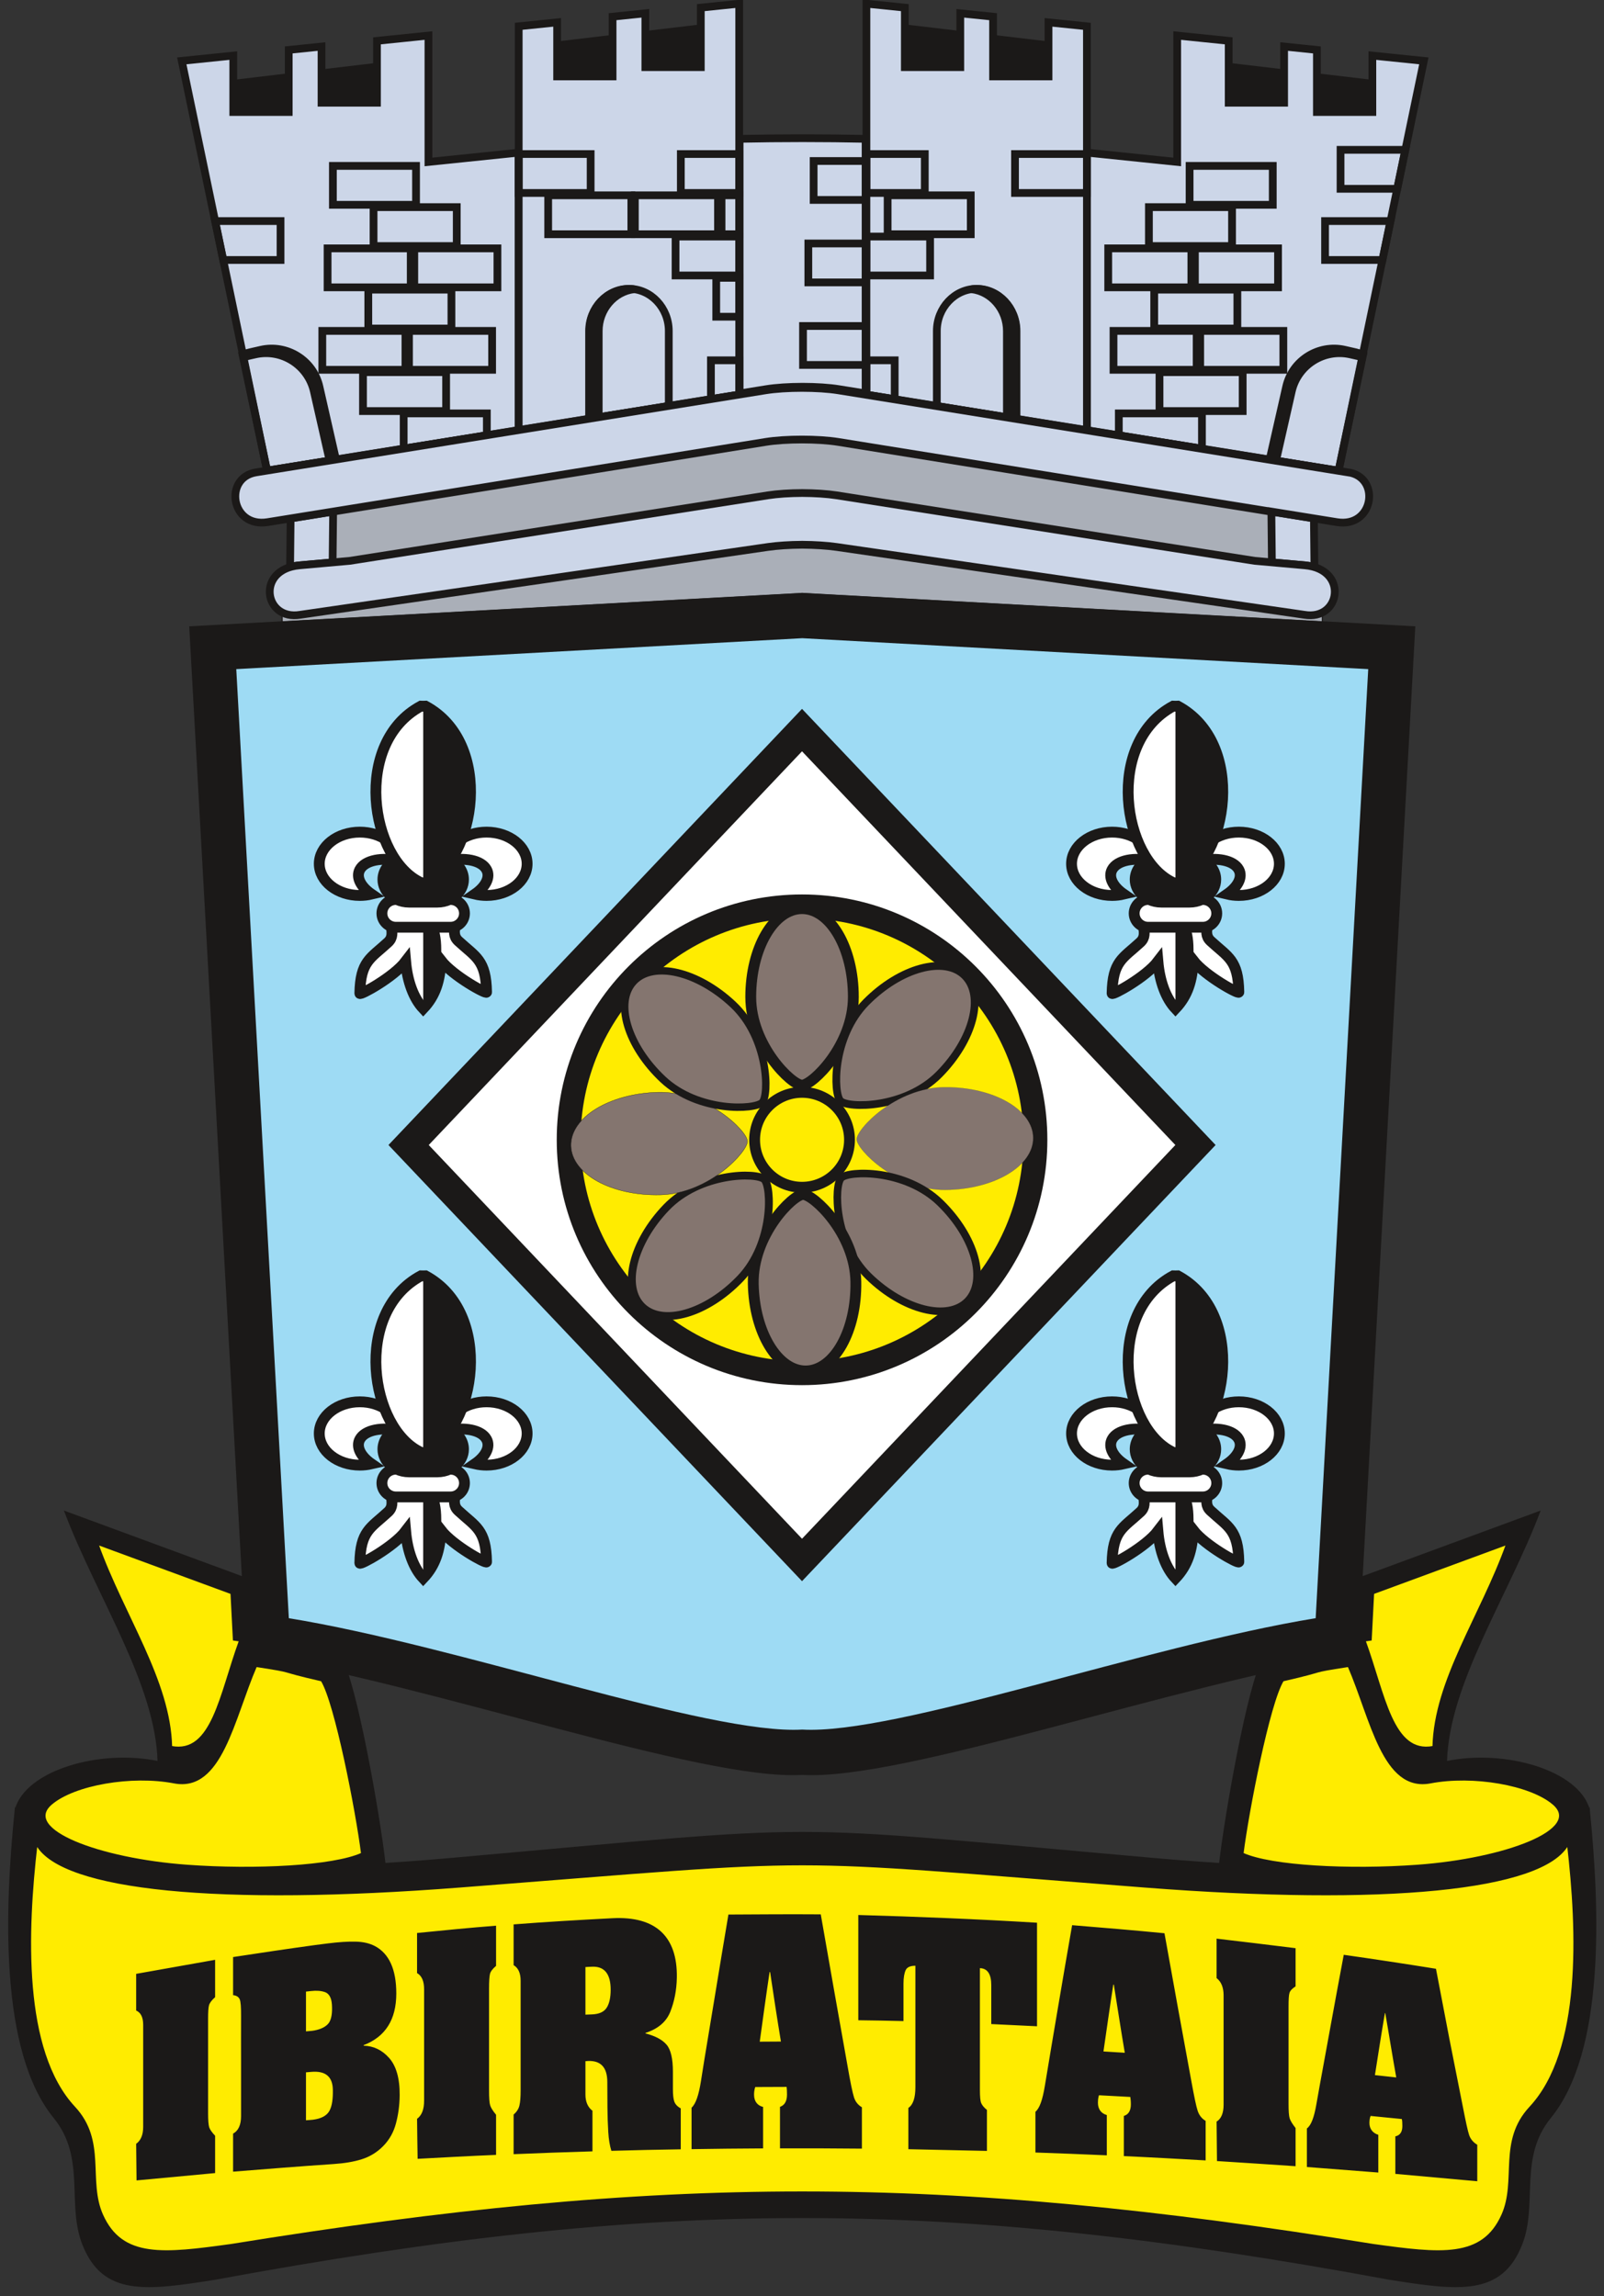 <?xml version="1.0" encoding="UTF-8"?>
<svg xmlns="http://www.w3.org/2000/svg" xmlns:xlink="http://www.w3.org/1999/xlink" width="244.4pt" height="349.8pt" viewBox="0 0 244.4 349.8" version="1.1">
<rect x="0" y="0" width="244.4" height="349.8" fill="#333333" stroke="none"/>
<defs>
<clipPath id="clip1">
  <path d="M 0 274 L 244.398 274 L 244.398 349.801 L 0 349.801 Z M 0 274 "/>
</clipPath>
</defs>
<g id="surface1">
<path style="fill-rule:evenodd;fill:rgb(79.688%,83.984%,91.014%);fill-opacity:1;stroke-width:11.792;stroke-linecap:round;stroke-linejoin:miter;stroke:rgb(10.594%,9.813%,9.424%);stroke-opacity:1;stroke-miterlimit:4;" d="M 1222.383 3287.453 L 1223.359 3287.453 C 1255.625 3287.453 1287.461 3287.102 1318.906 3286.477 L 1318.906 2898.586 L 1278.281 2905.109 C 1263.164 2907.57 1243.281 2908.781 1223.398 2908.82 L 1222.383 2908.82 C 1202.461 2908.781 1182.617 2907.57 1167.461 2905.109 L 1126.875 2898.586 L 1126.875 3286.477 C 1158.281 3287.102 1190.156 3287.453 1222.422 3287.453 Z M 1222.383 3287.453 " transform="matrix(0.1,0,0,-0.1,0,349.8)"/>
<path style="fill-rule:evenodd;fill:rgb(66.602%,68.555%,72.069%);fill-opacity:1;stroke-width:1.797;stroke-linecap:butt;stroke-linejoin:miter;stroke:rgb(10.594%,9.813%,9.424%);stroke-opacity:1;stroke-miterlimit:4;" d="M 1937.969 2641.242 L 1911.758 2643.586 L 1274.648 2743.391 C 1260.273 2745.617 1241.367 2746.867 1222.461 2746.906 L 1222.305 2746.906 C 1203.398 2746.828 1184.492 2745.617 1170.156 2743.391 L 533.047 2643.586 L 506.797 2641.242 L 507.617 2718.625 L 1166.484 2824.719 C 1196.953 2829.641 1246.836 2829.641 1277.305 2824.719 L 1937.188 2718.469 Z M 1937.969 2641.242 " transform="matrix(0.1,0,0,-0.1,0,349.8)"/>
<path style="fill-rule:evenodd;fill:rgb(79.688%,83.984%,91.014%);fill-opacity:1;stroke-width:11.792;stroke-linecap:round;stroke-linejoin:miter;stroke:rgb(10.594%,9.813%,9.424%);stroke-opacity:1;stroke-miterlimit:4;" d="M 507.617 2718.625 L 506.797 2641.242 L 456.328 2636.75 C 451.094 2636.281 446.328 2635.344 442.031 2634.055 L 442.812 2708.195 Z M 507.617 2718.625 " transform="matrix(0.1,0,0,-0.1,0,349.8)"/>
<path style="fill-rule:evenodd;fill:rgb(79.688%,83.984%,91.014%);fill-opacity:1;stroke-width:11.792;stroke-linecap:round;stroke-linejoin:miter;stroke:rgb(10.594%,9.813%,9.424%);stroke-opacity:1;stroke-miterlimit:4;" d="M 1937.188 2718.469 L 1937.969 2641.242 L 1988.438 2636.75 C 1993.711 2636.281 1998.477 2635.344 2002.773 2634.055 L 2001.992 2708.195 L 1937.695 2718.547 L 1937.695 2718.391 Z M 1937.188 2718.469 " transform="matrix(0.1,0,0,-0.1,0,349.8)"/>
<path style="fill-rule:evenodd;fill:rgb(66.602%,68.555%,72.069%);fill-opacity:1;stroke-width:1.797;stroke-linecap:butt;stroke-linejoin:miter;stroke:rgb(10.594%,9.813%,9.424%);stroke-opacity:1;stroke-miterlimit:4;" d="M 2014.922 2564.953 L 2014.922 2550.461 L 1222.734 2593.703 L 1222.734 2593.742 L 1222.031 2593.742 L 1222.031 2593.703 L 429.844 2550.461 L 429.844 2564.953 C 437.148 2561.125 446.445 2559.523 457.422 2561.398 L 1170.156 2664.719 C 1184.531 2666.789 1203.398 2668 1222.305 2668.117 L 1222.461 2668.117 C 1241.367 2668.039 1260.273 2666.789 1274.648 2664.719 L 1987.383 2561.398 C 1998.359 2559.523 2007.617 2561.125 2014.922 2564.953 Z M 2014.922 2564.953 " transform="matrix(0.1,0,0,-0.1,0,349.8)"/>
<path style="fill-rule:evenodd;fill:rgb(10.594%,9.813%,9.424%);fill-opacity:1;stroke-width:2.16;stroke-linecap:butt;stroke-linejoin:miter;stroke:rgb(10.594%,9.813%,9.424%);stroke-opacity:1;stroke-miterlimit:4;" d="M 1222.031 2593.742 L 1222.734 2593.742 L 1222.734 2593.703 L 2155.352 2542.805 L 2068.711 978.547 C 1786.641 932.727 1377.031 786.164 1222.383 795.07 C 1067.734 786.164 658.086 932.727 376.094 978.547 L 289.453 2542.805 L 1222.031 2593.703 Z M 1222.031 2593.742 " transform="matrix(0.1,0,0,-0.1,0,349.8)"/>
<path style="fill-rule:evenodd;fill:rgb(61.914%,85.938%,95.702%);fill-opacity:1;stroke-width:2.16;stroke-linecap:butt;stroke-linejoin:miter;stroke:rgb(10.594%,9.813%,9.424%);stroke-opacity:1;stroke-miterlimit:4;" d="M 1222.031 2526.828 L 1222.383 2526.789 L 1222.695 2526.828 L 1222.695 2526.789 L 2085.898 2479.641 L 2005.703 1031.828 C 1744.688 989.406 1365.547 853.742 1222.383 861.984 C 1079.258 853.742 700.117 989.406 439.062 1031.828 L 358.867 2479.641 L 1222.031 2526.789 Z M 1222.031 2526.828 " transform="matrix(0.1,0,0,-0.1,0,349.8)"/>
<path style="fill-rule:evenodd;fill:rgb(10.594%,9.813%,9.424%);fill-opacity:1;stroke-width:11.693;stroke-linecap:round;stroke-linejoin:miter;stroke:rgb(10.594%,9.813%,9.424%);stroke-opacity:1;stroke-miterlimit:4;" d="M 599.961 1753.625 L 1222.031 1097.648 L 1844.141 1753.625 L 1222.031 2409.562 Z M 599.961 1753.625 " transform="matrix(0.1,0,0,-0.1,0,349.8)"/>
<path style="fill-rule:evenodd;fill:rgb(100%,100%,100%);fill-opacity:1;stroke-width:11.694;stroke-linecap:butt;stroke-linejoin:miter;stroke:rgb(10.594%,9.813%,9.424%);stroke-opacity:1;stroke-miterlimit:4;" d="M 645.195 1753.625 L 1222.031 1145.305 L 1798.945 1753.625 L 1222.031 2361.906 Z M 645.195 1753.625 " transform="matrix(0.1,0,0,-0.1,0,349.8)"/>
<path style="fill-rule:evenodd;fill:rgb(100%,92.577%,0%);fill-opacity:1;stroke-width:23.572;stroke-linecap:round;stroke-linejoin:miter;stroke:rgb(10.594%,9.813%,9.424%);stroke-opacity:1;stroke-miterlimit:4;" d="M 1222.031 2123.547 C 1421.992 2123.547 1584.062 1961.477 1584.062 1761.555 C 1584.062 1561.633 1421.992 1399.562 1222.031 1399.562 C 1022.148 1399.562 860.078 1561.633 860.078 1761.555 C 860.078 1961.477 1022.148 2123.547 1222.031 2123.547 Z M 1222.031 2123.547 " transform="matrix(0.1,0,0,-0.1,0,349.8)"/>
<path style="fill-rule:evenodd;fill:rgb(100%,92.577%,0%);fill-opacity:1;stroke-width:22.71;stroke-linecap:round;stroke-linejoin:miter;stroke:rgb(10.594%,9.813%,9.424%);stroke-opacity:1;stroke-miterlimit:4;" d="M 1222.031 2110.305 C 1414.688 2110.305 1570.781 1954.172 1570.781 1761.555 C 1570.781 1568.938 1414.688 1412.805 1222.031 1412.805 C 1029.453 1412.805 873.32 1568.938 873.32 1761.555 C 873.32 1954.172 1029.453 2110.305 1222.031 2110.305 Z M 1222.031 2110.305 " transform="matrix(0.1,0,0,-0.1,0,349.8)"/>
<path style="fill:none;stroke-width:16.507;stroke-linecap:round;stroke-linejoin:miter;stroke:rgb(10.594%,9.813%,9.424%);stroke-opacity:1;stroke-miterlimit:4;" d="M 1222.031 1833.859 C 1261.992 1833.859 1294.375 1801.477 1294.375 1761.555 C 1294.375 1721.633 1261.992 1689.289 1222.031 1689.289 C 1182.148 1689.289 1149.805 1721.633 1149.805 1761.555 C 1149.805 1801.477 1182.148 1833.859 1222.031 1833.859 Z M 1222.031 1833.859 " transform="matrix(0.1,0,0,-0.1,0,349.8)"/>
<path style="fill-rule:evenodd;fill:rgb(51.756%,45.872%,43.53%);fill-opacity:1;stroke-width:16.507;stroke-linecap:round;stroke-linejoin:miter;stroke:rgb(10.594%,9.813%,9.424%);stroke-opacity:1;stroke-miterlimit:4;" d="M 1222.031 2113.742 C 1265.234 2113.742 1300.234 2053.508 1300.234 1979.25 C 1300.234 1904.992 1237.852 1844.758 1222.031 1844.758 C 1206.289 1844.758 1143.906 1904.992 1143.906 1979.25 C 1143.906 2053.508 1178.906 2113.742 1222.031 2113.742 Z M 1222.031 2113.742 " transform="matrix(0.1,0,0,-0.1,0,349.8)"/>
<path style="fill-rule:evenodd;fill:rgb(51.756%,45.872%,43.53%);fill-opacity:1;stroke-width:11.723;stroke-linecap:round;stroke-linejoin:miter;stroke:rgb(10.594%,9.813%,9.424%);stroke-opacity:1;stroke-miterlimit:4;" d="M 1469.961 2011.672 C 1500.664 1981.281 1483.125 1913.859 1430.859 1861.125 C 1378.555 1808.391 1291.875 1809.523 1280.664 1820.656 C 1269.453 1831.75 1267.539 1918.469 1319.805 1971.203 C 1372.109 2023.938 1439.375 2042.062 1469.961 2011.672 Z M 1469.961 2011.672 " transform="matrix(0.1,0,0,-0.1,0,349.8)"/>
<path style="fill-rule:evenodd;fill:rgb(51.756%,45.872%,43.53%);fill-opacity:1;stroke-width:0.144;stroke-linecap:round;stroke-linejoin:miter;stroke:rgb(10.594%,9.813%,9.424%);stroke-opacity:1;stroke-miterlimit:4;" d="M 1574.258 1764.641 C 1574.648 1721.477 1514.727 1685.93 1440.469 1685.266 C 1366.211 1684.641 1305.391 1746.477 1305.312 1762.258 C 1305.156 1778.078 1364.844 1840.969 1439.102 1841.633 C 1513.359 1842.258 1573.906 1807.805 1574.258 1764.641 Z M 1574.258 1764.641 " transform="matrix(0.1,0,0,-0.1,0,349.8)"/>
<path style="fill-rule:evenodd;fill:rgb(51.756%,45.872%,43.53%);fill-opacity:1;stroke-width:11.518;stroke-linecap:round;stroke-linejoin:miter;stroke:rgb(10.594%,9.813%,9.424%);stroke-opacity:1;stroke-miterlimit:4;" d="M 1474.375 1515.773 C 1444.258 1484.875 1376.641 1501.828 1323.477 1553.625 C 1270.312 1605.461 1270.703 1692.141 1281.719 1703.469 C 1292.734 1714.797 1379.375 1717.453 1432.578 1665.617 C 1485.781 1613.82 1504.492 1546.711 1474.375 1515.773 Z M 1474.375 1515.773 " transform="matrix(0.1,0,0,-0.1,0,349.8)"/>
<path style="fill-rule:evenodd;fill:rgb(51.756%,45.872%,43.53%);fill-opacity:1;stroke-width:16.504;stroke-linecap:round;stroke-linejoin:miter;stroke:rgb(10.594%,9.813%,9.424%);stroke-opacity:1;stroke-miterlimit:4;" d="M 1228.242 1409.406 C 1185.078 1408.625 1149.023 1468.234 1147.734 1542.492 C 1146.445 1616.75 1207.773 1678.039 1223.555 1678.312 C 1239.336 1678.586 1302.773 1619.484 1304.062 1545.227 C 1305.352 1470.969 1271.406 1410.148 1228.242 1409.406 Z M 1228.242 1409.406 " transform="matrix(0.1,0,0,-0.1,0,349.8)"/>
<path style="fill-rule:evenodd;fill:rgb(51.756%,45.872%,43.53%);fill-opacity:1;stroke-width:11.924;stroke-linecap:round;stroke-linejoin:miter;stroke:rgb(10.594%,9.813%,9.424%);stroke-opacity:1;stroke-miterlimit:4;" d="M 978.555 1507.102 C 947.383 1536.945 963.711 1604.68 1015.078 1658.312 C 1066.445 1711.945 1153.125 1712.336 1164.531 1701.398 C 1175.938 1690.5 1179.375 1603.859 1128.008 1550.188 C 1076.641 1496.555 1009.727 1477.258 978.555 1507.102 Z M 978.555 1507.102 " transform="matrix(0.1,0,0,-0.1,0,349.8)"/>
<path style="fill-rule:evenodd;fill:rgb(51.756%,45.872%,43.53%);fill-opacity:1;stroke-width:0.433;stroke-linecap:round;stroke-linejoin:miter;stroke:rgb(10.594%,9.813%,9.424%);stroke-opacity:1;stroke-miterlimit:4;" d="M 869.961 1752.297 C 868.867 1795.461 928.164 1832.023 1002.383 1833.977 C 1076.641 1835.93 1138.477 1775.148 1138.906 1759.367 C 1139.297 1743.586 1080.742 1679.641 1006.484 1677.688 C 932.266 1675.734 871.133 1709.133 869.961 1752.297 Z M 869.961 1752.297 " transform="matrix(0.1,0,0,-0.1,0,349.8)"/>
<path style="fill-rule:evenodd;fill:rgb(51.756%,45.872%,43.53%);fill-opacity:1;stroke-width:11.31;stroke-linecap:round;stroke-linejoin:miter;stroke:rgb(10.594%,9.813%,9.424%);stroke-opacity:1;stroke-miterlimit:4;" d="M 965.547 2002.844 C 995.117 2034.289 1062.969 2018.508 1117.031 1967.648 C 1171.172 1916.75 1172.266 1830.07 1161.445 1818.547 C 1150.625 1807.062 1064.023 1802.883 1009.961 1853.742 C 955.859 1904.641 935.977 1971.398 965.547 2002.844 Z M 965.547 2002.844 " transform="matrix(0.1,0,0,-0.1,0,349.8)"/>
<path style="fill-rule:evenodd;fill:rgb(79.688%,83.984%,91.014%);fill-opacity:1;stroke-width:11.795;stroke-linecap:round;stroke-linejoin:miter;stroke:rgb(10.594%,9.813%,9.424%);stroke-opacity:1;stroke-miterlimit:4;" d="M 456.328 2636.75 L 533.047 2643.586 L 1170.156 2743.391 C 1184.492 2745.617 1203.398 2746.867 1222.305 2746.906 L 1222.461 2746.906 C 1241.367 2746.828 1260.273 2745.617 1274.648 2743.391 L 1911.758 2643.586 L 1988.438 2636.75 C 2055.273 2630.773 2042.578 2551.945 1987.383 2561.398 L 1274.648 2664.719 C 1260.273 2666.789 1241.367 2668 1222.461 2668.117 L 1222.305 2668.117 C 1203.398 2668.039 1184.531 2666.789 1170.156 2664.719 L 457.422 2561.398 C 402.227 2551.945 389.531 2630.773 456.328 2636.75 Z M 456.328 2636.75 " transform="matrix(0.1,0,0,-0.1,0,349.8)"/>
<path style="fill-rule:evenodd;fill:rgb(100%,100%,100%);fill-opacity:1;stroke-width:16.509;stroke-linecap:round;stroke-linejoin:miter;stroke:rgb(10.594%,9.813%,9.424%);stroke-opacity:1;stroke-miterlimit:4;" d="M 1694.453 2230.305 C 1726.836 2230.305 1753.398 2210.812 1755.977 2186.047 C 1728.438 2192.57 1702.266 2187.531 1694.531 2173.234 C 1688.281 2161.672 1695.781 2147.141 1712.109 2135.852 C 1706.523 2134.523 1700.586 2133.82 1694.453 2133.82 C 1660.352 2133.82 1632.695 2155.422 1632.695 2182.062 C 1632.695 2208.703 1660.352 2230.305 1694.453 2230.305 Z M 1694.453 2230.305 " transform="matrix(0.1,0,0,-0.1,0,349.8)"/>
<path style="fill-rule:evenodd;fill:rgb(100%,100%,100%);fill-opacity:1;stroke-width:16.509;stroke-linecap:round;stroke-linejoin:miter;stroke:rgb(10.594%,9.813%,9.424%);stroke-opacity:1;stroke-miterlimit:4;" d="M 1887.617 2230.305 C 1855.234 2230.305 1828.672 2210.812 1826.094 2186.047 C 1853.633 2192.57 1879.805 2187.531 1887.539 2173.234 C 1893.789 2161.672 1886.211 2147.141 1869.961 2135.852 C 1875.547 2134.523 1881.484 2133.82 1887.617 2133.82 C 1921.719 2133.82 1949.375 2155.422 1949.375 2182.062 C 1949.375 2208.703 1921.719 2230.305 1887.617 2230.305 Z M 1887.617 2230.305 " transform="matrix(0.1,0,0,-0.1,0,349.8)"/>
<path style="fill-rule:evenodd;fill:rgb(10.594%,9.813%,9.424%);fill-opacity:1;stroke-width:16.506;stroke-linecap:round;stroke-linejoin:miter;stroke:rgb(10.594%,9.813%,9.424%);stroke-opacity:1;stroke-miterlimit:4;" d="M 1832.969 2187.609 C 1844.609 2181.594 1852.422 2170.578 1852.422 2158.078 C 1852.422 2139.133 1834.453 2123.625 1812.461 2123.625 L 1769.531 2123.625 C 1747.617 2123.625 1729.648 2139.133 1729.648 2158.078 C 1729.648 2170.578 1737.461 2181.594 1749.102 2187.609 C 1759.688 2173.469 1772.695 2162.375 1787.617 2156.047 C 1788.555 2155.656 1789.688 2155.539 1791.016 2155.734 C 1792.344 2155.539 1793.516 2155.656 1794.453 2156.047 C 1809.375 2162.375 1822.383 2173.469 1832.969 2187.609 Z M 1832.969 2187.609 " transform="matrix(0.1,0,0,-0.1,0,349.8)"/>
<path style="fill-rule:evenodd;fill:rgb(100%,100%,100%);fill-opacity:1;stroke-width:16.509;stroke-linecap:round;stroke-linejoin:miter;stroke:rgb(10.594%,9.813%,9.424%);stroke-opacity:1;stroke-miterlimit:4;" d="M 1791.055 2102.297 C 1796.523 2102.297 1801.641 2100.656 1805.898 2096.711 C 1809.531 2098.82 1815.469 2099.367 1824.492 2098.625 C 1852.461 2096.281 1828.984 2078.859 1844.609 2064.367 C 1871.211 2039.758 1886.719 2035.695 1887.578 1986.516 C 1887.617 1983.117 1836.641 2011.008 1818.164 2034.68 C 1816.602 2004.133 1809.805 1981.281 1791.055 1961.477 C 1776.758 1976.711 1766.953 2002.258 1764.258 2033.234 C 1746.133 2009.445 1694.453 1981.203 1694.492 1984.602 C 1695.352 2033.781 1710.781 2037.844 1737.461 2062.453 C 1753.086 2076.945 1729.609 2094.367 1757.578 2096.711 C 1765.586 2097.375 1771.211 2097.023 1774.883 2095.422 C 1779.414 2100.305 1784.961 2102.297 1791.055 2102.297 Z M 1791.055 2102.297 " transform="matrix(0.1,0,0,-0.1,0,349.8)"/>
<path style=" stroke:none;fill-rule:evenodd;fill:rgb(10.594%,9.813%,9.424%);fill-opacity:1;" d="M 179.105 139.57 C 180.621 139.57 181.855 140.836 181.855 144.723 C 181.855 148.609 181.297 151.34 179.105 153.652 Z M 179.105 139.57 "/>
<path style="fill-rule:evenodd;fill:rgb(100%,100%,100%);fill-opacity:1;stroke-width:16.509;stroke-linecap:round;stroke-linejoin:miter;stroke:rgb(10.594%,9.813%,9.424%);stroke-opacity:1;stroke-miterlimit:4;" d="M 1749.258 2127.648 L 1750.898 2127.648 C 1756.484 2125.07 1762.852 2123.625 1769.531 2123.625 L 1812.461 2123.625 C 1819.219 2123.625 1825.586 2125.07 1831.133 2127.648 L 1832.812 2127.648 C 1844.453 2127.648 1853.945 2118.117 1853.945 2106.516 C 1853.945 2094.914 1844.453 2085.383 1832.812 2085.383 L 1749.258 2085.383 C 1737.617 2085.383 1728.125 2094.914 1728.125 2106.516 C 1728.125 2118.117 1737.617 2127.648 1749.258 2127.648 Z M 1749.258 2127.648 " transform="matrix(0.1,0,0,-0.1,0,349.8)"/>
<path style="fill-rule:evenodd;fill:rgb(100%,100%,100%);fill-opacity:1;stroke-width:16.509;stroke-linecap:round;stroke-linejoin:miter;stroke:rgb(10.594%,9.813%,9.424%);stroke-opacity:1;stroke-miterlimit:4;" d="M 1787.617 2422.297 C 1788.711 2422.297 1789.883 2422.258 1791.016 2422.141 C 1792.148 2422.258 1793.281 2422.297 1794.453 2422.297 C 1898.672 2366.164 1872.422 2189.25 1794.453 2153.312 C 1793.516 2152.883 1792.344 2152.766 1791.016 2152.961 C 1789.688 2152.766 1788.555 2152.883 1787.617 2153.312 C 1709.648 2189.25 1683.398 2366.164 1787.617 2422.297 Z M 1787.617 2422.297 " transform="matrix(0.1,0,0,-0.1,0,349.8)"/>
<path style=" stroke:none;fill-rule:evenodd;fill:rgb(10.594%,9.813%,9.424%);fill-opacity:1;" d="M 179.105 107.586 C 179.215 107.574 179.328 107.57 179.445 107.57 C 189.867 113.184 187.242 130.875 179.445 134.469 C 179.352 134.512 179.238 134.523 179.105 134.504 Z M 179.105 107.586 "/>
<path style="fill-rule:evenodd;fill:rgb(79.688%,83.984%,91.014%);fill-opacity:1;stroke-width:11.792;stroke-linecap:round;stroke-linejoin:miter;stroke:rgb(10.594%,9.813%,9.424%);stroke-opacity:1;stroke-miterlimit:4;" d="M 652.812 3443.82 L 652.812 3251.281 L 790.352 3265.461 L 790.352 2842.648 L 825.352 2848.273 L 589.922 2810.383 L 406.914 2780.891 L 276.992 3405.266 L 355.43 3413.312 L 355.43 3327.336 L 439.922 3327.336 L 439.922 3421.945 L 489.922 3427.102 L 489.922 3341.477 L 574.375 3341.477 L 574.375 3435.773 Z M 652.812 3443.82 " transform="matrix(0.1,0,0,-0.1,0,349.8)"/>
<path style="fill-rule:evenodd;fill:rgb(10.594%,9.813%,9.424%);fill-opacity:1;stroke-width:11.792;stroke-linecap:round;stroke-linejoin:miter;stroke:rgb(10.594%,9.813%,9.424%);stroke-opacity:1;stroke-miterlimit:4;" d="M 511.211 2797.688 L 502.227 2796.242 L 478.242 2901.867 C 469.141 2941.867 428.984 2967.141 388.984 2958.078 L 372.344 2954.289 L 370.898 2953.938 L 370.352 2956.633 C 373.594 2957.883 376.953 2958.898 380.391 2959.68 L 397.07 2963.469 C 437.07 2972.531 477.266 2947.258 486.328 2907.258 Z M 511.211 2797.688 " transform="matrix(0.1,0,0,-0.1,0,349.8)"/>
<path style="fill:none;stroke-width:11.792;stroke-linecap:round;stroke-linejoin:miter;stroke:rgb(10.594%,9.813%,9.424%);stroke-opacity:1;stroke-miterlimit:4;" d="M 340.117 3101.906 L 327.773 3161.203 L 427.461 3161.203 L 427.461 3101.906 Z M 340.117 3101.906 " transform="matrix(0.1,0,0,-0.1,0,349.8)"/>
<path style="fill:none;stroke-width:11.792;stroke-linecap:round;stroke-linejoin:miter;stroke:rgb(10.594%,9.813%,9.424%);stroke-opacity:1;stroke-miterlimit:4;" d="M 406.914 2780.891 L 369.531 2957.805 C 373.164 2959.25 376.914 2960.461 380.82 2961.32 L 397.461 2965.109 C 437.461 2974.211 477.656 2948.938 486.68 2908.898 L 511.953 2797.805 Z M 406.914 2780.891 " transform="matrix(0.1,0,0,-0.1,0,349.8)"/>
<path style="fill-rule:evenodd;fill:rgb(79.688%,83.984%,91.014%);fill-opacity:1;stroke-width:11.792;stroke-linecap:round;stroke-linejoin:miter;stroke:rgb(10.594%,9.813%,9.424%);stroke-opacity:1;stroke-miterlimit:4;" d="M 848.906 3463.938 L 848.906 3381.594 L 933.359 3381.594 L 933.359 3472.57 L 983.32 3477.727 L 983.32 3395.734 L 1067.812 3395.734 L 1067.812 3486.359 L 1126.328 3492.375 L 1126.328 2896.75 L 790.352 2842.648 L 790.352 3457.922 Z M 848.906 3463.938 " transform="matrix(0.1,0,0,-0.1,0,349.8)"/>
<path style="fill:none;stroke-width:11.792;stroke-linecap:round;stroke-linejoin:miter;stroke:rgb(10.594%,9.813%,9.424%);stroke-opacity:1;stroke-miterlimit:4;" d="M 1037.383 3204.016 L 1126.328 3204.016 L 1126.328 3263.312 L 1037.383 3263.312 Z M 1037.383 3204.016 " transform="matrix(0.1,0,0,-0.1,0,349.8)"/>
<path style="fill:none;stroke-width:11.792;stroke-linecap:round;stroke-linejoin:miter;stroke:rgb(10.594%,9.813%,9.424%);stroke-opacity:1;stroke-miterlimit:4;" d="M 1099.414 3141.164 L 1126.328 3141.164 L 1126.328 3200.461 L 1099.414 3200.461 Z M 1099.414 3141.164 " transform="matrix(0.1,0,0,-0.1,0,349.8)"/>
<path style="fill:none;stroke-width:11.792;stroke-linecap:round;stroke-linejoin:miter;stroke:rgb(10.594%,9.813%,9.424%);stroke-opacity:1;stroke-miterlimit:4;" d="M 967.344 3141.164 L 1094.023 3141.164 L 1094.023 3200.461 L 967.344 3200.461 Z M 967.344 3141.164 " transform="matrix(0.1,0,0,-0.1,0,349.8)"/>
<path style="fill:none;stroke-width:11.792;stroke-linecap:round;stroke-linejoin:miter;stroke:rgb(10.594%,9.813%,9.424%);stroke-opacity:1;stroke-miterlimit:4;" d="M 1029.336 3078.312 L 1126.289 3078.312 L 1126.289 3137.609 L 1029.336 3137.609 Z M 1029.336 3078.312 " transform="matrix(0.1,0,0,-0.1,0,349.8)"/>
<path style="fill:none;stroke-width:11.792;stroke-linecap:round;stroke-linejoin:miter;stroke:rgb(10.594%,9.813%,9.424%);stroke-opacity:1;stroke-miterlimit:4;" d="M 1091.328 3015.461 L 1126.328 3015.461 L 1126.328 3074.758 L 1091.328 3074.758 Z M 1091.328 3015.461 " transform="matrix(0.1,0,0,-0.1,0,349.8)"/>
<path style="fill:none;stroke-width:11.792;stroke-linecap:round;stroke-linejoin:miter;stroke:rgb(10.594%,9.813%,9.424%);stroke-opacity:1;stroke-miterlimit:4;" d="M 790.352 3204.016 L 899.961 3204.016 L 899.961 3263.312 L 790.352 3263.312 Z M 790.352 3204.016 " transform="matrix(0.1,0,0,-0.1,0,349.8)"/>
<path style="fill:none;stroke-width:11.792;stroke-linecap:round;stroke-linejoin:miter;stroke:rgb(10.594%,9.813%,9.424%);stroke-opacity:1;stroke-miterlimit:4;" d="M 835.273 3141.164 L 961.953 3141.164 L 961.953 3200.461 L 835.273 3200.461 Z M 835.273 3141.164 " transform="matrix(0.1,0,0,-0.1,0,349.8)"/>
<path style="fill:none;stroke-width:11.792;stroke-linecap:round;stroke-linejoin:miter;stroke:rgb(10.594%,9.813%,9.424%);stroke-opacity:1;stroke-miterlimit:4;" d="M 1126.328 2949.094 L 1126.328 2896.75 L 1083.242 2889.797 L 1083.242 2949.094 Z M 1126.328 2949.094 " transform="matrix(0.1,0,0,-0.1,0,349.8)"/>
<path style="fill:none;stroke-width:11.792;stroke-linecap:round;stroke-linejoin:miter;stroke:rgb(10.594%,9.813%,9.424%);stroke-opacity:1;stroke-miterlimit:4;" d="M 958.359 3058 C 991.68 3058 1019.023 3029.055 1019.023 2993.742 L 1019.023 2879.445 L 897.656 2859.914 L 897.656 2993.742 C 897.656 3029.055 924.961 3058 958.359 3058 Z M 958.359 3058 " transform="matrix(0.1,0,0,-0.1,0,349.8)"/>
<path style="fill:none;stroke-width:11.831;stroke-linecap:round;stroke-linejoin:miter;stroke:rgb(10.594%,9.813%,9.424%);stroke-opacity:1;stroke-miterlimit:4;" d="M 507.227 3185.969 L 633.906 3185.969 L 633.906 3245.266 L 507.227 3245.266 Z M 507.227 3185.969 " transform="matrix(0.1,0,0,-0.1,0,349.8)"/>
<path style="fill:none;stroke-width:11.831;stroke-linecap:round;stroke-linejoin:miter;stroke:rgb(10.594%,9.813%,9.424%);stroke-opacity:1;stroke-miterlimit:4;" d="M 569.18 3123.117 L 695.938 3123.117 L 695.938 3182.414 L 569.18 3182.414 Z M 569.18 3123.117 " transform="matrix(0.1,0,0,-0.1,0,349.8)"/>
<path style="fill:none;stroke-width:11.831;stroke-linecap:round;stroke-linejoin:miter;stroke:rgb(10.594%,9.813%,9.424%);stroke-opacity:1;stroke-miterlimit:4;" d="M 631.211 3060.266 L 757.93 3060.266 L 757.93 3119.602 L 631.211 3119.602 Z M 631.211 3060.266 " transform="matrix(0.1,0,0,-0.1,0,349.8)"/>
<path style="fill:none;stroke-width:11.831;stroke-linecap:round;stroke-linejoin:miter;stroke:rgb(10.594%,9.813%,9.424%);stroke-opacity:1;stroke-miterlimit:4;" d="M 499.141 3060.266 L 625.859 3060.266 L 625.859 3119.602 L 499.141 3119.602 Z M 499.141 3060.266 " transform="matrix(0.1,0,0,-0.1,0,349.8)"/>
<path style="fill:none;stroke-width:11.831;stroke-linecap:round;stroke-linejoin:miter;stroke:rgb(10.594%,9.813%,9.424%);stroke-opacity:1;stroke-miterlimit:4;" d="M 561.172 2997.453 L 687.852 2997.453 L 687.852 3056.75 L 561.172 3056.75 Z M 561.172 2997.453 " transform="matrix(0.1,0,0,-0.1,0,349.8)"/>
<path style="fill:none;stroke-width:11.831;stroke-linecap:round;stroke-linejoin:miter;stroke:rgb(10.594%,9.813%,9.424%);stroke-opacity:1;stroke-miterlimit:4;" d="M 623.164 2934.602 L 749.844 2934.602 L 749.844 2993.898 L 623.164 2993.898 Z M 623.164 2934.602 " transform="matrix(0.1,0,0,-0.1,0,349.8)"/>
<path style="fill:none;stroke-width:11.831;stroke-linecap:round;stroke-linejoin:miter;stroke:rgb(10.594%,9.813%,9.424%);stroke-opacity:1;stroke-miterlimit:4;" d="M 491.094 2934.602 L 617.773 2934.602 L 617.773 2993.898 L 491.094 2993.898 Z M 491.094 2934.602 " transform="matrix(0.1,0,0,-0.1,0,349.8)"/>
<path style="fill:none;stroke-width:11.831;stroke-linecap:round;stroke-linejoin:miter;stroke:rgb(10.594%,9.813%,9.424%);stroke-opacity:1;stroke-miterlimit:4;" d="M 553.086 2871.75 L 679.766 2871.75 L 679.766 2931.047 L 553.086 2931.047 Z M 553.086 2871.75 " transform="matrix(0.1,0,0,-0.1,0,349.8)"/>
<path style="fill:none;stroke-width:11.792;stroke-linecap:round;stroke-linejoin:miter;stroke:rgb(10.594%,9.813%,9.424%);stroke-opacity:1;stroke-miterlimit:4;" d="M 615.078 2868.195 L 741.797 2868.195 L 741.797 2834.836 L 615.078 2814.406 Z M 615.078 2868.195 " transform="matrix(0.1,0,0,-0.1,0,349.8)"/>
<path style="fill-rule:evenodd;fill:rgb(10.594%,9.813%,9.424%);fill-opacity:1;stroke-width:11.792;stroke-linecap:round;stroke-linejoin:miter;stroke:rgb(10.594%,9.813%,9.424%);stroke-opacity:1;stroke-miterlimit:4;" d="M 958.789 3057.844 C 961.211 3057.844 963.555 3057.688 965.898 3057.375 C 935.82 3053.664 912.266 3026.398 912.266 2993.586 L 912.266 2862.062 L 898.125 2859.758 L 898.125 2993.586 C 898.125 3028.938 925.391 3057.844 958.789 3057.844 Z M 958.789 3057.844 " transform="matrix(0.1,0,0,-0.1,0,349.8)"/>
<path style="fill:none;stroke-width:11.792;stroke-linecap:round;stroke-linejoin:miter;stroke:rgb(10.594%,9.813%,9.424%);stroke-opacity:1;stroke-miterlimit:4;" d="M 1239.727 3193.43 L 1319.453 3193.43 L 1319.453 3252.727 L 1239.727 3252.727 Z M 1239.727 3193.43 " transform="matrix(0.1,0,0,-0.1,0,349.8)"/>
<path style="fill:none;stroke-width:11.792;stroke-linecap:round;stroke-linejoin:miter;stroke:rgb(10.594%,9.813%,9.424%);stroke-opacity:1;stroke-miterlimit:4;" d="M 1231.641 3067.766 L 1319.453 3067.766 L 1319.453 3127.062 L 1231.641 3127.062 Z M 1231.641 3067.766 " transform="matrix(0.1,0,0,-0.1,0,349.8)"/>
<path style="fill:none;stroke-width:11.792;stroke-linecap:round;stroke-linejoin:miter;stroke:rgb(10.594%,9.813%,9.424%);stroke-opacity:1;stroke-miterlimit:4;" d="M 1223.555 2942.062 L 1319.453 2942.062 L 1319.453 3001.359 L 1223.555 3001.359 Z M 1223.555 2942.062 " transform="matrix(0.1,0,0,-0.1,0,349.8)"/>
<path style="fill-rule:evenodd;fill:rgb(79.688%,83.984%,91.014%);fill-opacity:1;stroke-width:11.792;stroke-linecap:round;stroke-linejoin:miter;stroke:rgb(10.594%,9.813%,9.424%);stroke-opacity:1;stroke-miterlimit:4;" d="M 1793.672 3443.82 L 1793.672 3251.281 L 1656.133 3265.461 L 1656.133 2842.648 L 1621.172 2848.273 L 1856.562 2810.383 L 2039.609 2780.891 L 2169.492 3405.266 L 2091.055 3413.312 L 2091.055 3327.336 L 2006.562 3327.336 L 2006.562 3421.945 L 1956.602 3427.102 L 1956.602 3341.477 L 1872.148 3341.477 L 1872.148 3435.773 Z M 1793.672 3443.82 " transform="matrix(0.1,0,0,-0.1,0,349.8)"/>
<path style="fill-rule:evenodd;fill:rgb(10.594%,9.813%,9.424%);fill-opacity:1;stroke-width:11.792;stroke-linecap:round;stroke-linejoin:miter;stroke:rgb(10.594%,9.813%,9.424%);stroke-opacity:1;stroke-miterlimit:4;" d="M 1935.273 2797.688 L 1944.258 2796.242 L 1968.242 2901.867 C 1977.344 2941.867 2017.461 2967.141 2057.461 2958.078 L 2074.141 2954.289 L 2075.586 2953.938 L 2076.172 2956.633 C 2072.891 2957.883 2069.531 2958.898 2066.055 2959.68 L 2049.414 2963.469 C 2009.414 2972.531 1969.258 2947.258 1960.156 2907.258 Z M 1935.273 2797.688 " transform="matrix(0.1,0,0,-0.1,0,349.8)"/>
<path style="fill:none;stroke-width:11.792;stroke-linecap:round;stroke-linejoin:miter;stroke:rgb(10.594%,9.813%,9.424%);stroke-opacity:1;stroke-miterlimit:4;" d="M 2128.945 3210.383 L 2141.289 3269.719 L 2042.578 3269.719 L 2042.578 3210.383 Z M 2128.945 3210.383 " transform="matrix(0.1,0,0,-0.1,0,349.8)"/>
<path style="fill:none;stroke-width:11.792;stroke-linecap:round;stroke-linejoin:miter;stroke:rgb(10.594%,9.813%,9.424%);stroke-opacity:1;stroke-miterlimit:4;" d="M 2106.406 3101.906 L 2118.711 3161.203 L 2018.984 3161.203 L 2018.984 3101.906 Z M 2106.406 3101.906 " transform="matrix(0.1,0,0,-0.1,0,349.8)"/>
<path style="fill:none;stroke-width:11.792;stroke-linecap:round;stroke-linejoin:miter;stroke:rgb(10.594%,9.813%,9.424%);stroke-opacity:1;stroke-miterlimit:4;" d="M 2039.609 2780.891 L 2076.953 2957.805 C 2073.359 2959.25 2069.531 2960.461 2065.664 2961.32 L 2049.023 2965.109 C 2009.023 2974.211 1968.867 2948.938 1959.766 2908.898 L 1934.531 2797.805 Z M 2039.609 2780.891 " transform="matrix(0.1,0,0,-0.1,0,349.8)"/>
<path style="fill-rule:evenodd;fill:rgb(79.688%,83.984%,91.014%);fill-opacity:1;stroke-width:11.792;stroke-linecap:round;stroke-linejoin:miter;stroke:rgb(10.594%,9.813%,9.424%);stroke-opacity:1;stroke-miterlimit:4;" d="M 1597.617 3463.938 L 1597.617 3381.594 L 1513.125 3381.594 L 1513.125 3472.57 L 1463.164 3477.727 L 1463.164 3395.734 L 1378.711 3395.734 L 1378.711 3486.359 L 1320.156 3492.375 L 1320.156 2896.75 L 1656.133 2842.648 L 1656.133 3457.922 Z M 1597.617 3463.938 " transform="matrix(0.1,0,0,-0.1,0,349.8)"/>
<path style="fill:none;stroke-width:11.792;stroke-linecap:round;stroke-linejoin:miter;stroke:rgb(10.594%,9.813%,9.424%);stroke-opacity:1;stroke-miterlimit:4;" d="M 1320.156 3204.016 L 1409.102 3204.016 L 1409.102 3263.312 L 1320.156 3263.312 Z M 1320.156 3204.016 " transform="matrix(0.1,0,0,-0.1,0,349.8)"/>
<path style="fill:none;stroke-width:11.792;stroke-linecap:round;stroke-linejoin:miter;stroke:rgb(10.594%,9.813%,9.424%);stroke-opacity:1;stroke-miterlimit:4;" d="M 1352.461 3141.164 L 1479.141 3141.164 L 1479.141 3200.461 L 1352.461 3200.461 Z M 1352.461 3141.164 " transform="matrix(0.1,0,0,-0.1,0,349.8)"/>
<path style="fill:none;stroke-width:11.792;stroke-linecap:round;stroke-linejoin:miter;stroke:rgb(10.594%,9.813%,9.424%);stroke-opacity:1;stroke-miterlimit:4;" d="M 1320.156 3078.312 L 1417.188 3078.312 L 1417.188 3137.609 L 1320.156 3137.609 Z M 1320.156 3078.312 " transform="matrix(0.1,0,0,-0.1,0,349.8)"/>
<path style="fill:none;stroke-width:11.792;stroke-linecap:round;stroke-linejoin:miter;stroke:rgb(10.594%,9.813%,9.424%);stroke-opacity:1;stroke-miterlimit:4;" d="M 1546.562 3204.016 L 1656.133 3204.016 L 1656.133 3263.312 L 1546.562 3263.312 Z M 1546.562 3204.016 " transform="matrix(0.1,0,0,-0.1,0,349.8)"/>
<path style="fill:none;stroke-width:11.792;stroke-linecap:round;stroke-linejoin:miter;stroke:rgb(10.594%,9.813%,9.424%);stroke-opacity:1;stroke-miterlimit:4;" d="M 1320.156 2949.094 L 1320.156 2896.75 L 1363.242 2889.797 L 1363.242 2949.094 Z M 1320.156 2949.094 " transform="matrix(0.1,0,0,-0.1,0,349.8)"/>
<path style="fill:none;stroke-width:11.792;stroke-linecap:round;stroke-linejoin:miter;stroke:rgb(10.594%,9.813%,9.424%);stroke-opacity:1;stroke-miterlimit:4;" d="M 1488.164 3058 C 1454.766 3058 1427.461 3029.055 1427.461 2993.742 L 1427.461 2879.445 L 1548.828 2859.914 L 1548.828 2993.742 C 1548.828 3029.055 1521.523 3058 1488.164 3058 Z M 1488.164 3058 " transform="matrix(0.1,0,0,-0.1,0,349.8)"/>
<path style="fill:none;stroke-width:11.831;stroke-linecap:round;stroke-linejoin:miter;stroke:rgb(10.594%,9.813%,9.424%);stroke-opacity:1;stroke-miterlimit:4;" d="M 1812.578 3185.969 L 1939.297 3185.969 L 1939.297 3245.266 L 1812.578 3245.266 Z M 1812.578 3185.969 " transform="matrix(0.1,0,0,-0.1,0,349.8)"/>
<path style="fill:none;stroke-width:11.831;stroke-linecap:round;stroke-linejoin:miter;stroke:rgb(10.594%,9.813%,9.424%);stroke-opacity:1;stroke-miterlimit:4;" d="M 1750.586 3123.117 L 1877.266 3123.117 L 1877.266 3182.414 L 1750.586 3182.414 Z M 1750.586 3123.117 " transform="matrix(0.1,0,0,-0.1,0,349.8)"/>
<path style="fill:none;stroke-width:11.831;stroke-linecap:round;stroke-linejoin:miter;stroke:rgb(10.594%,9.813%,9.424%);stroke-opacity:1;stroke-miterlimit:4;" d="M 1688.594 3060.266 L 1815.273 3060.266 L 1815.273 3119.602 L 1688.594 3119.602 Z M 1688.594 3060.266 " transform="matrix(0.1,0,0,-0.1,0,349.8)"/>
<path style="fill:none;stroke-width:11.831;stroke-linecap:round;stroke-linejoin:miter;stroke:rgb(10.594%,9.813%,9.424%);stroke-opacity:1;stroke-miterlimit:4;" d="M 1820.664 3060.266 L 1947.344 3060.266 L 1947.344 3119.602 L 1820.664 3119.602 Z M 1820.664 3060.266 " transform="matrix(0.1,0,0,-0.1,0,349.8)"/>
<path style="fill:none;stroke-width:11.831;stroke-linecap:round;stroke-linejoin:miter;stroke:rgb(10.594%,9.813%,9.424%);stroke-opacity:1;stroke-miterlimit:4;" d="M 1758.672 2997.453 L 1885.352 2997.453 L 1885.352 3056.75 L 1758.672 3056.75 Z M 1758.672 2997.453 " transform="matrix(0.1,0,0,-0.1,0,349.8)"/>
<path style="fill:none;stroke-width:11.831;stroke-linecap:round;stroke-linejoin:miter;stroke:rgb(10.594%,9.813%,9.424%);stroke-opacity:1;stroke-miterlimit:4;" d="M 1696.641 2934.602 L 1823.359 2934.602 L 1823.359 2993.898 L 1696.641 2993.898 Z M 1696.641 2934.602 " transform="matrix(0.1,0,0,-0.1,0,349.8)"/>
<path style="fill:none;stroke-width:11.831;stroke-linecap:round;stroke-linejoin:miter;stroke:rgb(10.594%,9.813%,9.424%);stroke-opacity:1;stroke-miterlimit:4;" d="M 1828.711 2934.602 L 1955.43 2934.602 L 1955.43 2993.898 L 1828.711 2993.898 Z M 1828.711 2934.602 " transform="matrix(0.1,0,0,-0.1,0,349.8)"/>
<path style="fill:none;stroke-width:11.831;stroke-linecap:round;stroke-linejoin:miter;stroke:rgb(10.594%,9.813%,9.424%);stroke-opacity:1;stroke-miterlimit:4;" d="M 1766.719 2871.75 L 1893.438 2871.75 L 1893.438 2931.047 L 1766.719 2931.047 Z M 1766.719 2871.75 " transform="matrix(0.1,0,0,-0.1,0,349.8)"/>
<path style="fill:none;stroke-width:11.792;stroke-linecap:round;stroke-linejoin:miter;stroke:rgb(10.594%,9.813%,9.424%);stroke-opacity:1;stroke-miterlimit:4;" d="M 1831.406 2868.195 L 1704.727 2868.195 L 1704.727 2834.836 L 1831.406 2814.406 Z M 1831.406 2868.195 " transform="matrix(0.1,0,0,-0.1,0,349.8)"/>
<path style="fill-rule:evenodd;fill:rgb(10.594%,9.813%,9.424%);fill-opacity:1;stroke-width:11.792;stroke-linecap:round;stroke-linejoin:miter;stroke:rgb(10.594%,9.813%,9.424%);stroke-opacity:1;stroke-miterlimit:4;" d="M 1487.695 3057.844 C 1485.312 3057.844 1482.969 3057.688 1480.625 3057.375 C 1510.703 3053.664 1534.219 3026.398 1534.219 2993.586 L 1534.219 2862.062 L 1548.398 2859.758 L 1548.398 2993.586 C 1548.398 3028.938 1521.094 3057.844 1487.695 3057.844 Z M 1487.695 3057.844 " transform="matrix(0.1,0,0,-0.1,0,349.8)"/>
<path style=" stroke:none;fill-rule:evenodd;fill:rgb(10.594%,9.813%,9.424%);fill-opacity:1;" d="M 2.352 275.656 C 6.359 283.742 30.887 286.508 68.691 283.16 C 128.484 277.871 115.992 277.871 175.785 283.16 C 213.594 286.508 238.121 283.742 242.129 275.656 C 243.676 291.004 244.461 312.488 236.211 322.605 C 231.254 328.688 234.246 335.703 231.852 341.863 C 228.766 349.773 222.203 348.863 211.676 347.199 C 143.852 334.672 100.645 334.668 32.805 347.199 C 22.273 348.863 15.711 349.773 12.629 341.863 C 10.23 335.703 13.227 328.688 8.266 322.605 C 0.016 312.488 0.797 291.004 2.352 275.656 Z M 2.352 275.656 "/>
<g clip-path="url(#clip1)" clip-rule="nonzero">
<path style="fill:none;stroke-width:2.16;stroke-linecap:butt;stroke-linejoin:miter;stroke:rgb(10.594%,9.813%,9.424%);stroke-opacity:1;stroke-miterlimit:4;" d="M 23.516 741.438 C 63.594 660.578 308.867 632.922 686.914 666.398 C 1284.844 719.289 1159.922 719.289 1757.852 666.398 C 2135.938 632.922 2381.211 660.578 2421.289 741.438 C 2436.758 587.961 2444.609 373.117 2362.109 271.945 C 2312.539 211.125 2342.461 140.969 2318.516 79.367 C 2287.656 0.266 2222.031 9.367 2116.758 26.008 C 1438.516 151.281 1006.445 151.32 328.047 26.008 C 222.734 9.367 157.109 0.266 126.289 79.367 C 102.305 140.969 132.266 211.125 82.656 271.945 C 0.156 373.117 7.969 587.961 23.516 741.438 Z M 23.516 741.438 " transform="matrix(0.1,0,0,-0.1,0,349.8)"/>
</g>
<path style="fill-rule:evenodd;fill:rgb(10.594%,9.813%,9.424%);fill-opacity:1;stroke-width:2.16;stroke-linecap:butt;stroke-linejoin:miter;stroke:rgb(10.594%,9.813%,9.424%);stroke-opacity:1;stroke-miterlimit:4;" d="M 99.18 1194.953 C 148.672 1064.719 238.125 932.805 241.172 813.938 C 319.414 797.492 354.141 902.375 391.68 997.57 L 394.961 997.023 C 389.961 997.844 385.078 998.703 380.195 999.484 L 374.961 1093.352 Z M 99.18 1194.953 " transform="matrix(0.1,0,0,-0.1,0,349.8)"/>
<path style="fill-rule:evenodd;fill:rgb(10.594%,9.813%,9.424%);fill-opacity:1;stroke-width:2.16;stroke-linecap:butt;stroke-linejoin:miter;stroke:rgb(10.594%,9.813%,9.424%);stroke-opacity:1;stroke-miterlimit:4;" d="M 241.172 813.938 C 319.414 797.492 354.141 902.375 391.68 997.57 C 462.539 985.5 440.039 991.75 520.078 971.633 C 542.93 930.578 577.578 735.617 586.367 658.742 C 265.977 638.469 60.391 667.922 23.633 741.203 C 39.922 800.031 152.031 832.688 241.172 813.938 Z M 241.172 813.938 " transform="matrix(0.1,0,0,-0.1,0,349.8)"/>
<path style="fill-rule:evenodd;fill:rgb(100%,92.577%,0%);fill-opacity:1;stroke-width:2.16;stroke-linecap:butt;stroke-linejoin:miter;stroke:rgb(10.594%,9.813%,9.424%);stroke-opacity:1;stroke-miterlimit:4;" d="M 55.938 687.453 C 94.961 618.586 333.594 595.031 701.406 623.547 C 1283.164 668.586 1161.641 668.586 1743.359 623.547 C 2111.211 595.031 2349.844 618.586 2388.828 687.453 C 2403.906 556.789 2411.523 373.859 2331.289 287.727 C 2283.047 235.93 2312.188 176.203 2288.828 123.781 C 2258.828 56.398 2194.961 64.172 2092.539 78.312 C 1432.656 184.992 1012.305 185.031 352.227 78.312 C 249.805 64.172 185.938 56.398 155.938 123.781 C 132.617 176.203 161.719 235.93 113.516 287.727 C 33.242 373.859 40.859 556.789 55.938 687.453 Z M 55.938 687.453 " transform="matrix(0.1,0,0,-0.1,0,349.8)"/>
<path style="fill-rule:evenodd;fill:rgb(100%,92.577%,0%);fill-opacity:1;stroke-width:2.16;stroke-linecap:butt;stroke-linejoin:miter;stroke:rgb(10.594%,9.813%,9.424%);stroke-opacity:1;stroke-miterlimit:4;" d="M 149.219 1145.266 C 188.633 1035.695 258.711 938.156 261.211 837.023 C 323.477 825.109 335.195 916.359 365.117 998.391 L 367.695 998 C 363.711 998.586 359.805 999.172 355.938 999.719 L 352.266 1070.539 Z M 149.219 1145.266 " transform="matrix(0.1,0,0,-0.1,0,349.8)"/>
<path style="fill-rule:evenodd;fill:rgb(100%,92.577%,0%);fill-opacity:1;stroke-width:2.16;stroke-linecap:butt;stroke-linejoin:miter;stroke:rgb(10.594%,9.813%,9.424%);stroke-opacity:1;stroke-miterlimit:4;" d="M 265.391 782.141 C 337.617 768.312 355.664 879.367 390.352 959.484 C 455.703 949.328 416.094 954.562 489.961 937.648 C 511.094 903.078 543.047 738.977 551.172 674.25 C 507.891 654.641 388.672 648.508 284.883 656.086 C 151.484 665.812 32.5 710.5 78.281 749.641 C 113.086 779.445 200.547 794.562 265.391 782.141 Z M 265.391 782.141 " transform="matrix(0.1,0,0,-0.1,0,349.8)"/>
<path style="fill-rule:evenodd;fill:rgb(10.594%,9.813%,9.424%);fill-opacity:1;stroke-width:2.16;stroke-linecap:butt;stroke-linejoin:miter;stroke:rgb(10.594%,9.813%,9.424%);stroke-opacity:1;stroke-miterlimit:4;" d="M 2345.703 1194.953 C 2296.211 1064.719 2206.797 932.805 2203.711 813.938 C 2125.508 797.492 2090.742 902.375 2053.203 997.57 L 2049.961 997.023 C 2054.922 997.844 2059.844 998.703 2064.727 999.484 L 2069.922 1093.352 Z M 2345.703 1194.953 " transform="matrix(0.1,0,0,-0.1,0,349.8)"/>
<path style="fill-rule:evenodd;fill:rgb(10.594%,9.813%,9.424%);fill-opacity:1;stroke-width:2.16;stroke-linecap:butt;stroke-linejoin:miter;stroke:rgb(10.594%,9.813%,9.424%);stroke-opacity:1;stroke-miterlimit:4;" d="M 2203.711 813.938 C 2125.508 797.492 2090.742 902.375 2053.203 997.57 C 1982.383 985.5 2004.883 991.75 1924.805 971.633 C 1901.953 930.578 1867.344 735.617 1858.516 658.742 C 2178.906 638.469 2384.492 667.922 2421.211 741.203 C 2404.961 800.031 2292.891 832.688 2203.711 813.938 Z M 2203.711 813.938 " transform="matrix(0.1,0,0,-0.1,0,349.8)"/>
<path style="fill-rule:evenodd;fill:rgb(100%,92.577%,0%);fill-opacity:1;stroke-width:2.16;stroke-linecap:butt;stroke-linejoin:miter;stroke:rgb(10.594%,9.813%,9.424%);stroke-opacity:1;stroke-miterlimit:4;" d="M 2295.625 1145.266 C 2256.211 1035.695 2186.133 938.156 2183.711 837.023 C 2121.406 825.109 2109.688 916.359 2079.805 998.391 L 2077.227 998 C 2081.172 998.586 2085.078 999.172 2088.984 999.719 L 2092.656 1070.539 Z M 2295.625 1145.266 " transform="matrix(0.1,0,0,-0.1,0,349.8)"/>
<path style="fill-rule:evenodd;fill:rgb(100%,92.577%,0%);fill-opacity:1;stroke-width:2.16;stroke-linecap:butt;stroke-linejoin:miter;stroke:rgb(10.594%,9.813%,9.424%);stroke-opacity:1;stroke-miterlimit:4;" d="M 2179.492 782.141 C 2107.266 768.312 2089.219 879.367 2054.531 959.484 C 1989.141 949.328 2028.789 954.562 1954.922 937.648 C 1933.789 903.078 1901.836 738.977 1893.711 674.25 C 1937.031 654.641 2056.211 648.508 2159.961 656.086 C 2293.438 665.812 2412.383 710.5 2366.641 749.641 C 2331.836 779.445 2244.375 794.562 2179.492 782.141 Z M 2179.492 782.141 " transform="matrix(0.1,0,0,-0.1,0,349.8)"/>
<path style=" stroke:none;fill-rule:evenodd;fill:rgb(10.594%,9.813%,9.424%);fill-opacity:1;" d="M 20.746 300.707 C 24.754 299.992 28.77 299.273 32.777 298.57 C 32.777 300.473 32.777 302.367 32.777 304.262 C 32.266 304.711 31.957 305.125 31.852 305.477 C 31.746 305.832 31.707 306.543 31.707 307.602 C 31.707 310.004 31.707 312.406 31.707 314.809 C 31.707 317.207 31.707 319.609 31.707 322.016 C 31.707 323.047 31.773 323.734 31.871 324.07 C 31.977 324.414 32.285 324.844 32.777 325.375 C 32.777 327.273 32.777 329.168 32.777 331.059 C 28.789 331.43 24.793 331.809 20.805 332.176 C 20.785 330.312 20.766 328.457 20.746 326.602 C 21.465 326.082 21.816 325.223 21.816 324.02 C 21.816 323.668 21.816 323.309 21.816 322.949 C 21.816 320.652 21.816 318.352 21.816 316.047 C 21.816 313.75 21.816 311.445 21.816 309.141 C 21.816 308.922 21.816 308.703 21.816 308.477 C 21.816 307.352 21.465 306.613 20.746 306.293 C 20.746 304.43 20.746 302.57 20.746 300.707 Z M 50.859 329.68 C 45.738 330.023 40.613 330.438 35.516 330.844 C 35.516 328.914 35.516 326.98 35.516 325.047 C 36.316 324.617 36.73 323.727 36.73 322.371 C 36.73 322.109 36.73 321.84 36.73 321.57 C 36.73 319.164 36.73 316.762 36.73 314.363 C 36.73 311.961 36.715 309.555 36.73 307.152 C 36.734 305.801 36.684 304.938 36.52 304.578 C 36.359 304.219 36.031 304.008 35.516 303.953 C 35.516 302.023 35.516 300.09 35.516 298.148 C 39.688 297.516 43.867 296.883 48.062 296.312 C 48.68 296.234 49.293 296.156 49.934 296.074 C 51.621 295.863 53.02 295.77 54.191 295.801 C 55.344 295.824 56.328 296.055 57.133 296.48 C 59.289 297.625 60.383 300.035 60.383 303.688 C 60.383 307.684 58.719 310.297 55.406 311.57 C 55.406 311.598 55.406 311.621 55.406 311.652 C 56.906 311.688 58.199 312.301 59.273 313.5 C 60.363 314.715 60.918 316.609 60.898 319.195 C 60.883 320.855 60.652 322.301 60.32 323.531 C 59.992 324.762 59.387 325.914 58.43 326.902 C 57.43 327.938 56.27 328.598 55.078 328.965 C 53.863 329.344 52.465 329.57 50.859 329.68 Z M 46.621 303.41 C 46.621 305.43 46.621 307.449 46.621 309.469 C 47.055 309.422 47.492 309.414 47.914 309.332 C 49.016 309.121 49.746 308.695 50.121 308.16 C 50.488 307.625 50.664 306.684 50.57 305.359 C 50.496 304.316 50.117 303.703 49.523 303.492 C 48.945 303.289 48.227 303.23 47.383 303.328 C 47.117 303.359 46.871 303.387 46.621 303.41 Z M 46.621 315.711 C 46.621 318.148 46.621 320.582 46.621 323.016 C 46.973 322.988 47.324 322.973 47.691 322.93 C 48.969 322.766 49.809 322.297 50.199 321.57 C 50.594 320.844 50.746 319.762 50.715 318.32 C 50.664 316.336 49.566 315.445 47.383 315.645 C 47.117 315.668 46.871 315.691 46.621 315.711 Z M 63.547 294.484 C 67.562 294.078 71.574 293.684 75.586 293.371 C 75.586 295.41 75.586 297.449 75.586 299.492 C 75.07 299.93 74.754 300.34 74.66 300.711 C 74.566 301.078 74.516 301.844 74.516 302.984 C 74.516 305.566 74.516 308.152 74.516 310.734 C 74.516 313.316 74.516 315.898 74.516 318.484 C 74.516 319.598 74.566 320.344 74.68 320.715 C 74.789 321.094 75.09 321.574 75.586 322.176 C 75.586 324.219 75.586 326.25 75.586 328.289 C 71.594 328.453 67.605 328.672 63.633 328.887 C 63.594 326.859 63.57 324.824 63.547 322.793 C 64.27 322.266 64.621 321.344 64.621 320.035 C 64.621 319.645 64.621 319.254 64.621 318.867 C 64.621 316.355 64.621 313.844 64.621 311.332 C 64.621 308.82 64.621 306.305 64.621 303.789 C 64.621 303.547 64.621 303.309 64.621 303.066 C 64.621 301.828 64.27 301.004 63.547 300.59 C 63.547 298.551 63.547 296.523 63.547 294.484 Z M 78.258 293.172 C 83.277 292.781 88.293 292.496 93.32 292.23 C 96.629 292.059 99.117 292.77 100.742 294.285 C 102.367 295.801 103.18 298.125 103.129 301.258 C 103.098 303.246 102.727 304.996 102.121 306.508 C 101.516 308.016 100.27 309.086 98.355 309.707 C 98.355 309.734 98.355 309.766 98.355 309.785 C 99.836 310.168 100.914 310.734 101.566 311.5 C 102.211 312.258 102.531 313.641 102.531 315.629 C 102.531 316.516 102.531 317.406 102.531 318.289 C 102.531 319.117 102.598 319.742 102.738 320.152 C 102.883 320.566 103.211 320.922 103.727 321.207 C 103.727 323.289 103.727 325.363 103.727 327.438 C 100.188 327.492 96.668 327.566 93.152 327.668 C 92.906 326.879 92.746 325.918 92.68 324.797 C 92.609 323.664 92.566 322.406 92.555 321.016 C 92.539 319.625 92.535 318.352 92.535 317.195 C 92.535 314.828 91.422 313.77 89.203 314.012 C 89.203 315.707 89.203 317.395 89.203 319.086 C 89.203 320.211 89.574 321.039 90.273 321.562 C 90.273 323.629 90.273 325.691 90.273 327.75 C 86.262 327.863 82.246 328.016 78.258 328.18 C 78.258 326.172 78.258 324.156 78.258 322.141 C 78.711 321.758 79.02 321.301 79.145 320.762 C 79.27 320.227 79.328 319.469 79.328 318.484 C 79.328 318.27 79.328 318.051 79.328 317.832 C 79.328 315.152 79.328 312.473 79.328 309.797 C 79.328 307.117 79.328 304.438 79.328 301.758 C 79.328 300.582 78.961 299.793 78.258 299.383 C 78.258 297.312 78.258 295.246 78.258 293.172 Z M 89.203 299.672 C 89.203 302.09 89.203 304.508 89.203 306.922 C 89.512 306.91 89.82 306.895 90.129 306.887 C 91.238 306.859 92.008 306.531 92.434 305.879 C 92.848 305.234 93.047 304.309 93.047 303.121 C 93.047 300.781 92.145 299.598 90.355 299.617 C 89.965 299.621 89.574 299.652 89.203 299.672 Z M 125.059 291.645 C 125.738 295.52 126.414 299.383 127.094 303.238 C 127.773 307.102 128.469 310.957 129.152 314.816 C 129.578 317.258 129.898 318.812 130.117 319.5 C 130.328 320.18 130.734 320.691 131.328 321.031 C 131.328 323.129 131.328 325.234 131.328 327.336 C 127.156 327.297 122.996 327.277 118.844 327.297 C 118.844 325.188 118.844 323.082 118.844 320.973 C 119.566 320.715 119.914 320.094 119.914 319.094 C 119.914 318.594 119.895 318.203 119.855 317.93 C 118.246 317.93 116.664 317.941 115.078 317.949 C 115.062 318.004 114.895 318.387 114.895 319.113 C 114.895 320.172 115.449 320.789 116.273 320.98 C 116.273 323.09 116.273 325.199 116.273 327.301 C 112.633 327.316 108.992 327.355 105.371 327.414 C 105.371 325.309 105.371 323.203 105.371 321.098 C 106.008 320.535 106.477 319.164 106.812 316.996 C 107.465 312.777 108.203 308.555 108.887 304.328 C 109.566 300.109 110.289 295.891 110.988 291.672 C 115.676 291.645 120.367 291.613 125.059 291.645 Z M 118.988 311.02 C 118.699 309.258 118.414 307.5 118.145 305.742 C 117.879 303.977 117.609 302.219 117.344 300.453 C 117.301 300.445 117.281 300.43 117.262 300.418 C 116.996 302.188 116.746 303.965 116.496 305.73 C 116.254 307.496 116.004 309.273 115.762 311.039 C 116.828 311.031 117.898 311.023 118.988 311.02 Z M 130.777 291.742 C 139.848 291.996 148.914 292.367 158.012 292.918 C 158.012 295.555 158.012 298.184 158.012 300.812 C 158.012 303.438 158.012 306.074 158.012 308.695 C 155.688 308.586 153.363 308.473 151.039 308.359 C 151.039 306.391 151.039 304.414 151.039 302.441 C 151.039 300.77 150.484 299.906 149.371 299.844 C 149.352 299.844 149.328 299.84 149.309 299.84 C 149.309 302.934 149.309 306.027 149.309 309.117 C 149.309 312.207 149.309 315.301 149.309 318.398 C 149.309 319.41 149.363 320.086 149.516 320.418 C 149.664 320.754 149.949 321.09 150.379 321.438 C 150.379 323.52 150.379 325.602 150.379 327.68 C 146.391 327.586 142.398 327.5 138.406 327.422 C 138.406 325.324 138.406 323.227 138.406 321.133 C 139.129 320.652 139.477 319.598 139.477 317.969 C 139.477 314.887 139.477 311.805 139.477 308.727 C 139.477 305.645 139.477 302.559 139.477 299.473 C 138.695 299.473 138.203 299.699 137.996 300.145 C 137.789 300.594 137.664 301.277 137.664 302.184 C 137.664 304.09 137.664 305.996 137.664 307.902 C 135.363 307.84 133.059 307.809 130.777 307.777 C 130.777 305.105 130.777 302.434 130.777 299.762 C 130.777 297.098 130.777 294.418 130.777 291.742 Z M 177.43 294.523 C 178.109 298.297 178.785 302.062 179.469 305.82 C 180.145 309.566 180.844 313.309 181.523 317.043 C 181.953 319.406 182.266 320.918 182.492 321.586 C 182.715 322.25 183.105 322.754 183.703 323.109 C 183.703 325.117 183.703 327.121 183.703 329.129 C 179.547 328.898 175.395 328.66 171.238 328.473 C 171.238 326.434 171.238 324.395 171.238 322.352 C 171.938 322.145 172.309 321.559 172.309 320.594 C 172.309 320.113 172.266 319.734 172.227 319.461 C 170.621 319.379 169.035 319.289 167.453 319.203 C 167.434 319.262 167.289 319.629 167.289 320.332 C 167.289 321.363 167.82 321.988 168.645 322.219 C 168.645 324.266 168.645 326.312 168.645 328.355 C 165.008 328.199 161.383 328.043 157.766 327.926 C 157.766 325.855 157.766 323.789 157.766 321.719 C 158.402 321.195 158.859 319.879 159.203 317.77 C 159.871 313.672 160.578 309.578 161.262 305.496 C 161.938 301.418 162.66 297.355 163.359 293.293 C 168.051 293.676 172.738 294.066 177.43 294.523 Z M 171.383 312.73 C 171.094 311.004 170.805 309.281 170.539 307.559 C 170.27 305.832 169.984 304.102 169.715 302.375 C 169.676 302.359 169.656 302.348 169.633 302.328 C 169.367 304.027 169.121 305.73 168.871 307.426 C 168.621 309.125 168.379 310.832 168.133 312.531 C 169.199 312.598 170.289 312.66 171.383 312.73 Z M 185.371 295.344 C 189.383 295.805 193.391 296.305 197.406 296.797 C 197.406 298.738 197.406 300.68 197.406 302.613 C 196.891 302.941 196.578 303.277 196.477 303.613 C 196.371 303.949 196.336 304.664 196.336 305.754 C 196.336 308.223 196.336 310.688 196.336 313.152 C 196.336 315.621 196.336 318.086 196.336 320.551 C 196.336 321.609 196.387 322.32 196.496 322.695 C 196.609 323.062 196.91 323.57 197.406 324.199 C 197.406 326.141 197.406 328.082 197.406 330.012 C 193.414 329.742 189.422 329.477 185.43 329.227 C 185.41 327.23 185.391 325.223 185.371 323.219 C 186.07 322.785 186.438 321.93 186.438 320.645 C 186.438 320.266 186.438 319.883 186.438 319.5 C 186.438 317.035 186.438 314.566 186.438 312.098 C 186.438 309.633 186.438 307.164 186.438 304.695 C 186.438 304.457 186.438 304.219 186.438 303.984 C 186.438 302.77 186.07 301.895 185.371 301.355 C 185.371 299.352 185.371 297.352 185.371 295.344 Z M 218.797 299.934 C 219.477 303.484 220.156 307.02 220.828 310.539 C 221.512 314.051 222.23 317.551 222.91 321.039 C 223.34 323.242 223.645 324.664 223.855 325.277 C 224.074 325.906 224.496 326.391 225.09 326.75 C 225.09 328.602 225.09 330.453 225.09 332.305 C 220.914 331.926 216.758 331.555 212.605 331.18 C 212.605 329.277 212.605 327.371 212.605 325.465 C 213.324 325.316 213.676 324.785 213.676 323.887 C 213.676 323.434 213.656 323.082 213.594 322.824 C 212.012 322.664 210.426 322.508 208.84 322.355 C 208.82 322.406 208.656 322.746 208.656 323.402 C 208.656 324.379 209.211 324.98 210.012 325.23 C 210.012 327.148 210.012 329.062 210.012 330.977 C 206.371 330.691 202.754 330.406 199.129 330.133 C 199.129 328.18 199.129 326.219 199.129 324.262 C 199.77 323.797 200.23 322.574 200.57 320.602 C 201.238 316.773 201.969 312.961 202.648 309.156 C 203.328 305.363 204.047 301.578 204.746 297.805 C 209.414 298.469 214.105 299.18 218.797 299.934 Z M 212.746 316.488 C 212.461 314.859 212.172 313.23 211.906 311.609 C 211.641 309.977 211.352 308.344 211.078 306.715 C 211.062 306.703 211.039 306.684 211.02 306.672 C 210.754 308.242 210.484 309.82 210.242 311.391 C 209.992 312.973 209.746 314.555 209.496 316.133 C 210.57 316.25 211.66 316.367 212.746 316.488 Z M 212.746 316.488 "/>
<path style="fill-rule:evenodd;fill:rgb(10.594%,9.813%,9.424%);fill-opacity:1;stroke-width:2.16;stroke-linecap:butt;stroke-linejoin:miter;stroke:rgb(10.594%,9.813%,9.424%);stroke-opacity:1;stroke-miterlimit:4;" d="M 2006.562 3385.266 L 2091.055 3375.266 L 2091.055 3327.336 L 2006.562 3327.336 Z M 2006.562 3385.266 " transform="matrix(0.1,0,0,-0.1,0,349.8)"/>
<path style="fill-rule:evenodd;fill:rgb(10.594%,9.813%,9.424%);fill-opacity:1;stroke-width:2.16;stroke-linecap:butt;stroke-linejoin:miter;stroke:rgb(10.594%,9.813%,9.424%);stroke-opacity:1;stroke-miterlimit:4;" d="M 1872.148 3401.203 L 1956.602 3391.203 L 1956.602 3341.477 L 1872.148 3341.477 Z M 1872.148 3401.203 " transform="matrix(0.1,0,0,-0.1,0,349.8)"/>
<path style="fill-rule:evenodd;fill:rgb(10.594%,9.813%,9.424%);fill-opacity:1;stroke-width:2.16;stroke-linecap:butt;stroke-linejoin:miter;stroke:rgb(10.594%,9.813%,9.424%);stroke-opacity:1;stroke-miterlimit:4;" d="M 1513.125 3443.781 L 1597.617 3433.781 L 1597.617 3381.594 L 1513.125 3381.594 Z M 1513.125 3443.781 " transform="matrix(0.1,0,0,-0.1,0,349.8)"/>
<path style="fill-rule:evenodd;fill:rgb(10.594%,9.813%,9.424%);fill-opacity:1;stroke-width:2.16;stroke-linecap:butt;stroke-linejoin:miter;stroke:rgb(10.594%,9.813%,9.424%);stroke-opacity:1;stroke-miterlimit:4;" d="M 1378.711 3459.719 L 1463.164 3449.719 L 1463.164 3395.734 L 1378.711 3395.734 Z M 1378.711 3459.719 " transform="matrix(0.1,0,0,-0.1,0,349.8)"/>
<path style="fill-rule:evenodd;fill:rgb(10.594%,9.813%,9.424%);fill-opacity:1;stroke-width:2.16;stroke-linecap:butt;stroke-linejoin:miter;stroke:rgb(10.594%,9.813%,9.424%);stroke-opacity:1;stroke-miterlimit:4;" d="M 439.922 3385.266 L 355.43 3375.266 L 355.43 3327.336 L 439.922 3327.336 Z M 439.922 3385.266 " transform="matrix(0.1,0,0,-0.1,0,349.8)"/>
<path style="fill-rule:evenodd;fill:rgb(10.594%,9.813%,9.424%);fill-opacity:1;stroke-width:2.16;stroke-linecap:butt;stroke-linejoin:miter;stroke:rgb(10.594%,9.813%,9.424%);stroke-opacity:1;stroke-miterlimit:4;" d="M 574.375 3401.203 L 489.922 3391.203 L 489.922 3341.477 L 574.375 3341.477 Z M 574.375 3401.203 " transform="matrix(0.1,0,0,-0.1,0,349.8)"/>
<path style="fill-rule:evenodd;fill:rgb(10.594%,9.813%,9.424%);fill-opacity:1;stroke-width:2.16;stroke-linecap:butt;stroke-linejoin:miter;stroke:rgb(10.594%,9.813%,9.424%);stroke-opacity:1;stroke-miterlimit:4;" d="M 933.359 3443.781 L 848.906 3433.781 L 848.906 3381.594 L 933.359 3381.594 Z M 933.359 3443.781 " transform="matrix(0.1,0,0,-0.1,0,349.8)"/>
<path style="fill-rule:evenodd;fill:rgb(10.594%,9.813%,9.424%);fill-opacity:1;stroke-width:2.16;stroke-linecap:butt;stroke-linejoin:miter;stroke:rgb(10.594%,9.813%,9.424%);stroke-opacity:1;stroke-miterlimit:4;" d="M 1067.812 3459.719 L 983.32 3449.719 L 983.32 3395.734 L 1067.812 3395.734 Z M 1067.812 3459.719 " transform="matrix(0.1,0,0,-0.1,0,349.8)"/>
<path style="fill-rule:evenodd;fill:rgb(79.688%,83.984%,91.014%);fill-opacity:1;stroke-width:11.795;stroke-linecap:round;stroke-linejoin:miter;stroke:rgb(10.594%,9.813%,9.424%);stroke-opacity:1;stroke-miterlimit:4;" d="M 390.234 2778.391 L 1166.484 2903.391 C 1196.953 2908.273 1246.836 2908.273 1277.305 2903.391 L 2058.281 2777.648 C 2103.711 2766.477 2091.641 2693.781 2037.148 2702.531 L 1937.695 2718.547 L 1937.695 2718.391 L 1277.305 2824.719 C 1246.836 2829.641 1196.953 2829.641 1166.484 2824.719 L 407.656 2702.531 C 351.68 2693.547 340.43 2770.383 390.234 2778.391 Z M 390.234 2778.391 " transform="matrix(0.1,0,0,-0.1,0,349.8)"/>
<path style="fill-rule:evenodd;fill:rgb(100%,100%,100%);fill-opacity:1;stroke-width:16.509;stroke-linecap:round;stroke-linejoin:miter;stroke:rgb(10.594%,9.813%,9.424%);stroke-opacity:1;stroke-miterlimit:4;" d="M 548.242 2230.305 C 580.625 2230.305 607.188 2210.812 609.766 2186.047 C 582.227 2192.57 556.055 2187.531 548.32 2173.234 C 542.07 2161.672 549.609 2147.141 565.898 2135.852 C 560.312 2134.523 554.375 2133.82 548.242 2133.82 C 514.141 2133.82 486.484 2155.422 486.484 2182.062 C 486.484 2208.703 514.141 2230.305 548.242 2230.305 Z M 548.242 2230.305 " transform="matrix(0.1,0,0,-0.1,0,349.8)"/>
<path style="fill-rule:evenodd;fill:rgb(100%,100%,100%);fill-opacity:1;stroke-width:16.509;stroke-linecap:round;stroke-linejoin:miter;stroke:rgb(10.594%,9.813%,9.424%);stroke-opacity:1;stroke-miterlimit:4;" d="M 741.406 2230.305 C 709.023 2230.305 682.461 2210.812 679.883 2186.047 C 707.422 2192.57 733.594 2187.531 741.328 2173.234 C 747.578 2161.672 740.039 2147.141 723.711 2135.852 C 729.336 2134.523 735.273 2133.82 741.406 2133.82 C 775.469 2133.82 803.164 2155.422 803.164 2182.062 C 803.164 2208.703 775.469 2230.305 741.406 2230.305 Z M 741.406 2230.305 " transform="matrix(0.1,0,0,-0.1,0,349.8)"/>
<path style="fill-rule:evenodd;fill:rgb(10.594%,9.813%,9.424%);fill-opacity:1;stroke-width:16.506;stroke-linecap:round;stroke-linejoin:miter;stroke:rgb(10.594%,9.813%,9.424%);stroke-opacity:1;stroke-miterlimit:4;" d="M 686.719 2187.609 C 698.398 2181.594 706.211 2170.578 706.211 2158.078 C 706.211 2139.133 688.242 2123.625 666.289 2123.625 L 623.359 2123.625 C 601.406 2123.625 583.438 2139.133 583.438 2158.078 C 583.438 2170.578 591.211 2181.594 602.891 2187.609 C 613.477 2173.469 626.484 2162.375 641.406 2156.047 C 642.344 2155.656 643.477 2155.539 644.805 2155.734 C 646.133 2155.539 647.305 2155.656 648.242 2156.047 C 663.164 2162.375 676.172 2173.469 686.719 2187.609 Z M 686.719 2187.609 " transform="matrix(0.1,0,0,-0.1,0,349.8)"/>
<path style="fill-rule:evenodd;fill:rgb(100%,100%,100%);fill-opacity:1;stroke-width:16.509;stroke-linecap:round;stroke-linejoin:miter;stroke:rgb(10.594%,9.813%,9.424%);stroke-opacity:1;stroke-miterlimit:4;" d="M 644.844 2102.297 C 650.312 2102.297 655.391 2100.656 659.688 2096.711 C 663.32 2098.82 669.219 2099.367 678.281 2098.625 C 706.211 2096.281 682.773 2078.859 698.398 2064.367 C 725.039 2039.758 740.469 2035.695 741.367 1986.516 C 741.406 1983.117 690.391 2011.008 671.953 2034.68 C 670.391 2004.133 663.594 1981.281 644.844 1961.477 C 630.547 1976.711 620.742 2002.258 618.047 2033.234 C 599.922 2009.445 548.242 1981.203 548.281 1984.602 C 549.141 2033.781 564.609 2037.844 591.211 2062.453 C 606.875 2076.945 583.398 2094.367 611.367 2096.711 C 619.375 2097.375 624.961 2097.023 628.672 2095.422 C 633.203 2100.305 638.789 2102.297 644.844 2102.297 Z M 644.844 2102.297 " transform="matrix(0.1,0,0,-0.1,0,349.8)"/>
<path style=" stroke:none;fill-rule:evenodd;fill:rgb(10.594%,9.813%,9.424%);fill-opacity:1;" d="M 64.484 139.57 C 66.004 139.57 67.234 140.836 67.234 144.723 C 67.234 148.609 66.672 151.34 64.484 153.652 Z M 64.484 139.57 "/>
<path style="fill-rule:evenodd;fill:rgb(100%,100%,100%);fill-opacity:1;stroke-width:16.509;stroke-linecap:round;stroke-linejoin:miter;stroke:rgb(10.594%,9.813%,9.424%);stroke-opacity:1;stroke-miterlimit:4;" d="M 603.047 2127.648 L 604.688 2127.648 C 610.273 2125.07 616.641 2123.625 623.359 2123.625 L 666.289 2123.625 C 672.969 2123.625 679.375 2125.07 684.922 2127.648 L 686.602 2127.648 C 698.242 2127.648 707.734 2118.117 707.734 2106.516 C 707.734 2094.914 698.242 2085.383 686.602 2085.383 L 603.047 2085.383 C 591.406 2085.383 581.914 2094.914 581.914 2106.516 C 581.914 2118.117 591.406 2127.648 603.047 2127.648 Z M 603.047 2127.648 " transform="matrix(0.1,0,0,-0.1,0,349.8)"/>
<path style="fill-rule:evenodd;fill:rgb(100%,100%,100%);fill-opacity:1;stroke-width:16.509;stroke-linecap:round;stroke-linejoin:miter;stroke:rgb(10.594%,9.813%,9.424%);stroke-opacity:1;stroke-miterlimit:4;" d="M 641.406 2422.297 C 642.539 2422.297 643.672 2422.258 644.805 2422.141 C 645.938 2422.258 647.109 2422.297 648.242 2422.297 C 752.461 2366.164 726.211 2189.25 648.242 2153.312 C 647.305 2152.883 646.133 2152.766 644.805 2152.961 C 643.477 2152.766 642.344 2152.883 641.406 2153.312 C 563.438 2189.25 537.188 2366.164 641.406 2422.297 Z M 641.406 2422.297 " transform="matrix(0.1,0,0,-0.1,0,349.8)"/>
<path style=" stroke:none;fill-rule:evenodd;fill:rgb(10.594%,9.813%,9.424%);fill-opacity:1;" d="M 64.484 107.586 C 64.598 107.574 64.711 107.57 64.824 107.57 C 75.246 113.184 72.621 130.875 64.824 134.469 C 64.73 134.512 64.617 134.523 64.484 134.504 Z M 64.484 107.586 "/>
<path style="fill-rule:evenodd;fill:rgb(100%,100%,100%);fill-opacity:1;stroke-width:16.509;stroke-linecap:round;stroke-linejoin:miter;stroke:rgb(10.594%,9.813%,9.424%);stroke-opacity:1;stroke-miterlimit:4;" d="M 548.242 1362.414 C 580.625 1362.414 607.188 1342.922 609.766 1318.156 C 582.227 1324.641 556.055 1319.602 548.32 1305.344 C 542.07 1293.781 549.609 1279.25 565.898 1267.922 C 560.312 1266.633 554.375 1265.93 548.242 1265.93 C 514.141 1265.93 486.484 1287.531 486.484 1314.172 C 486.484 1340.812 514.141 1362.414 548.242 1362.414 Z M 548.242 1362.414 " transform="matrix(0.1,0,0,-0.1,0,349.8)"/>
<path style="fill-rule:evenodd;fill:rgb(100%,100%,100%);fill-opacity:1;stroke-width:16.509;stroke-linecap:round;stroke-linejoin:miter;stroke:rgb(10.594%,9.813%,9.424%);stroke-opacity:1;stroke-miterlimit:4;" d="M 741.406 1362.414 C 709.023 1362.414 682.461 1342.922 679.883 1318.156 C 707.422 1324.641 733.594 1319.602 741.328 1305.344 C 747.578 1293.781 740.039 1279.25 723.711 1267.922 C 729.336 1266.633 735.273 1265.93 741.406 1265.93 C 775.469 1265.93 803.164 1287.531 803.164 1314.172 C 803.164 1340.812 775.469 1362.414 741.406 1362.414 Z M 741.406 1362.414 " transform="matrix(0.1,0,0,-0.1,0,349.8)"/>
<path style="fill-rule:evenodd;fill:rgb(10.594%,9.813%,9.424%);fill-opacity:1;stroke-width:16.506;stroke-linecap:round;stroke-linejoin:miter;stroke:rgb(10.594%,9.813%,9.424%);stroke-opacity:1;stroke-miterlimit:4;" d="M 686.719 1319.719 C 698.398 1313.664 706.211 1302.648 706.211 1290.148 C 706.211 1271.203 688.242 1255.695 666.289 1255.695 L 623.359 1255.695 C 601.406 1255.695 583.438 1271.203 583.438 1290.148 C 583.438 1302.648 591.211 1313.664 602.891 1319.719 C 613.477 1305.578 626.484 1294.445 641.406 1288.117 C 642.344 1287.727 643.477 1287.648 644.805 1287.805 C 646.133 1287.648 647.305 1287.727 648.242 1288.117 C 663.164 1294.445 676.172 1305.578 686.719 1319.719 Z M 686.719 1319.719 " transform="matrix(0.1,0,0,-0.1,0,349.8)"/>
<path style="fill-rule:evenodd;fill:rgb(100%,100%,100%);fill-opacity:1;stroke-width:16.509;stroke-linecap:round;stroke-linejoin:miter;stroke:rgb(10.594%,9.813%,9.424%);stroke-opacity:1;stroke-miterlimit:4;" d="M 644.805 1234.367 C 650.312 1234.367 655.391 1232.727 659.688 1228.781 C 663.32 1230.93 669.219 1231.477 678.281 1230.734 C 706.211 1228.391 682.773 1210.93 698.398 1196.477 C 725.039 1171.828 740.469 1167.805 741.367 1118.586 C 741.406 1115.227 690.391 1143.078 671.953 1166.789 C 670.391 1136.203 663.594 1113.352 644.805 1093.586 C 630.547 1108.82 620.742 1134.328 618.047 1165.344 C 599.922 1141.555 548.242 1113.273 548.281 1116.672 C 549.141 1165.891 564.609 1169.914 591.211 1194.562 C 606.875 1209.016 583.398 1226.477 611.367 1228.781 C 619.375 1229.484 624.961 1229.094 628.672 1227.531 C 633.203 1232.375 638.789 1234.367 644.805 1234.367 Z M 644.805 1234.367 " transform="matrix(0.1,0,0,-0.1,0,349.8)"/>
<path style=" stroke:none;fill-rule:evenodd;fill:rgb(10.594%,9.813%,9.424%);fill-opacity:1;" d="M 64.48 226.363 C 66.004 226.363 67.234 227.629 67.234 231.516 C 67.234 235.402 66.672 238.133 64.48 240.441 Z M 64.48 226.363 "/>
<path style="fill-rule:evenodd;fill:rgb(100%,100%,100%);fill-opacity:1;stroke-width:16.509;stroke-linecap:round;stroke-linejoin:miter;stroke:rgb(10.594%,9.813%,9.424%);stroke-opacity:1;stroke-miterlimit:4;" d="M 603.047 1259.719 L 604.688 1259.719 C 610.273 1257.141 616.641 1255.695 623.359 1255.695 L 666.289 1255.695 C 672.969 1255.695 679.375 1257.141 684.922 1259.719 L 686.602 1259.719 C 698.242 1259.719 707.734 1250.227 707.734 1238.586 C 707.734 1226.984 698.242 1217.492 686.602 1217.492 L 603.047 1217.492 C 591.406 1217.492 581.914 1226.984 581.914 1238.586 C 581.914 1250.227 591.406 1259.719 603.047 1259.719 Z M 603.047 1259.719 " transform="matrix(0.1,0,0,-0.1,0,349.8)"/>
<path style="fill-rule:evenodd;fill:rgb(100%,100%,100%);fill-opacity:1;stroke-width:16.509;stroke-linecap:round;stroke-linejoin:miter;stroke:rgb(10.594%,9.813%,9.424%);stroke-opacity:1;stroke-miterlimit:4;" d="M 641.406 1554.367 C 642.539 1554.367 643.672 1554.328 644.805 1554.25 C 645.938 1554.328 647.109 1554.367 648.242 1554.367 C 752.461 1498.234 726.211 1321.32 648.242 1285.383 C 647.305 1284.953 646.133 1284.875 644.805 1285.031 C 643.477 1284.875 642.344 1284.953 641.406 1285.383 C 563.438 1321.32 537.188 1498.234 641.406 1554.367 Z M 641.406 1554.367 " transform="matrix(0.1,0,0,-0.1,0,349.8)"/>
<path style=" stroke:none;fill-rule:evenodd;fill:rgb(10.594%,9.813%,9.424%);fill-opacity:1;" d="M 64.48 194.375 C 64.594 194.367 64.711 194.363 64.824 194.363 C 75.246 199.977 72.621 217.668 64.824 221.262 C 64.73 221.305 64.613 221.312 64.48 221.297 Z M 64.48 194.375 "/>
<path style="fill-rule:evenodd;fill:rgb(100%,100%,100%);fill-opacity:1;stroke-width:16.509;stroke-linecap:round;stroke-linejoin:miter;stroke:rgb(10.594%,9.813%,9.424%);stroke-opacity:1;stroke-miterlimit:4;" d="M 1694.453 1362.414 C 1726.836 1362.414 1753.398 1342.922 1755.977 1318.156 C 1728.438 1324.641 1702.266 1319.602 1694.531 1305.344 C 1688.281 1293.781 1695.781 1279.25 1712.109 1267.922 C 1706.523 1266.633 1700.586 1265.93 1694.453 1265.93 C 1660.352 1265.93 1632.695 1287.531 1632.695 1314.172 C 1632.695 1340.812 1660.352 1362.414 1694.453 1362.414 Z M 1694.453 1362.414 " transform="matrix(0.1,0,0,-0.1,0,349.8)"/>
<path style="fill-rule:evenodd;fill:rgb(100%,100%,100%);fill-opacity:1;stroke-width:16.509;stroke-linecap:round;stroke-linejoin:miter;stroke:rgb(10.594%,9.813%,9.424%);stroke-opacity:1;stroke-miterlimit:4;" d="M 1887.617 1362.414 C 1855.234 1362.414 1828.672 1342.922 1826.094 1318.156 C 1853.633 1324.641 1879.805 1319.602 1887.539 1305.344 C 1893.789 1293.781 1886.211 1279.25 1869.961 1267.922 C 1875.547 1266.633 1881.484 1265.93 1887.617 1265.93 C 1921.719 1265.93 1949.375 1287.531 1949.375 1314.172 C 1949.375 1340.812 1921.719 1362.414 1887.617 1362.414 Z M 1887.617 1362.414 " transform="matrix(0.1,0,0,-0.1,0,349.8)"/>
<path style="fill-rule:evenodd;fill:rgb(10.594%,9.813%,9.424%);fill-opacity:1;stroke-width:16.506;stroke-linecap:round;stroke-linejoin:miter;stroke:rgb(10.594%,9.813%,9.424%);stroke-opacity:1;stroke-miterlimit:4;" d="M 1832.969 1319.719 C 1844.609 1313.664 1852.422 1302.648 1852.422 1290.148 C 1852.422 1271.203 1834.453 1255.695 1812.461 1255.695 L 1769.531 1255.695 C 1747.617 1255.695 1729.648 1271.203 1729.648 1290.148 C 1729.648 1302.648 1737.461 1313.664 1749.102 1319.719 C 1759.688 1305.578 1772.695 1294.445 1787.617 1288.117 C 1788.555 1287.727 1789.688 1287.648 1791.016 1287.805 C 1792.344 1287.648 1793.516 1287.727 1794.453 1288.117 C 1809.375 1294.445 1822.383 1305.578 1832.969 1319.719 Z M 1832.969 1319.719 " transform="matrix(0.1,0,0,-0.1,0,349.8)"/>
<path style="fill-rule:evenodd;fill:rgb(100%,100%,100%);fill-opacity:1;stroke-width:16.509;stroke-linecap:round;stroke-linejoin:miter;stroke:rgb(10.594%,9.813%,9.424%);stroke-opacity:1;stroke-miterlimit:4;" d="M 1791.055 1234.367 C 1796.523 1234.367 1801.641 1232.727 1805.898 1228.781 C 1809.531 1230.93 1815.469 1231.477 1824.492 1230.734 C 1852.461 1228.391 1828.984 1210.93 1844.609 1196.477 C 1871.211 1171.828 1886.719 1167.805 1887.578 1118.586 C 1887.617 1115.227 1836.641 1143.078 1818.164 1166.789 C 1816.602 1136.203 1809.805 1113.352 1791.055 1093.586 C 1776.758 1108.82 1766.953 1134.328 1764.258 1165.344 C 1746.133 1141.555 1694.453 1113.273 1694.492 1116.672 C 1695.352 1165.891 1710.781 1169.914 1737.461 1194.562 C 1753.086 1209.016 1729.609 1226.477 1757.578 1228.781 C 1765.586 1229.484 1771.211 1229.094 1774.883 1227.531 C 1779.414 1232.375 1784.961 1234.367 1791.055 1234.367 Z M 1791.055 1234.367 " transform="matrix(0.1,0,0,-0.1,0,349.8)"/>
<path style=" stroke:none;fill-rule:evenodd;fill:rgb(10.594%,9.813%,9.424%);fill-opacity:1;" d="M 179.105 226.363 C 180.621 226.363 181.855 227.629 181.855 231.516 C 181.855 235.402 181.297 238.133 179.105 240.441 Z M 179.105 226.363 "/>
<path style="fill-rule:evenodd;fill:rgb(100%,100%,100%);fill-opacity:1;stroke-width:16.509;stroke-linecap:round;stroke-linejoin:miter;stroke:rgb(10.594%,9.813%,9.424%);stroke-opacity:1;stroke-miterlimit:4;" d="M 1749.258 1259.719 L 1750.898 1259.719 C 1756.484 1257.141 1762.852 1255.695 1769.531 1255.695 L 1812.461 1255.695 C 1819.219 1255.695 1825.586 1257.141 1831.133 1259.719 L 1832.812 1259.719 C 1844.453 1259.719 1853.945 1250.227 1853.945 1238.586 C 1853.945 1226.984 1844.453 1217.492 1832.812 1217.492 L 1749.258 1217.492 C 1737.617 1217.492 1728.125 1226.984 1728.125 1238.586 C 1728.125 1250.227 1737.617 1259.719 1749.258 1259.719 Z M 1749.258 1259.719 " transform="matrix(0.1,0,0,-0.1,0,349.8)"/>
<path style="fill-rule:evenodd;fill:rgb(100%,100%,100%);fill-opacity:1;stroke-width:16.509;stroke-linecap:round;stroke-linejoin:miter;stroke:rgb(10.594%,9.813%,9.424%);stroke-opacity:1;stroke-miterlimit:4;" d="M 1787.617 1554.367 C 1788.711 1554.367 1789.883 1554.328 1791.016 1554.25 C 1792.148 1554.328 1793.281 1554.367 1794.453 1554.367 C 1898.672 1498.234 1872.422 1321.32 1794.453 1285.383 C 1793.516 1284.953 1792.344 1284.875 1791.016 1285.031 C 1789.688 1284.875 1788.555 1284.953 1787.617 1285.383 C 1709.648 1321.32 1683.398 1498.234 1787.617 1554.367 Z M 1787.617 1554.367 " transform="matrix(0.1,0,0,-0.1,0,349.8)"/>
<path style=" stroke:none;fill-rule:evenodd;fill:rgb(10.594%,9.813%,9.424%);fill-opacity:1;" d="M 179.105 194.375 C 179.215 194.367 179.328 194.363 179.445 194.363 C 189.867 199.977 187.242 217.668 179.445 221.262 C 179.352 221.305 179.238 221.312 179.105 221.297 Z M 179.105 194.375 "/>
</g>
</svg>
